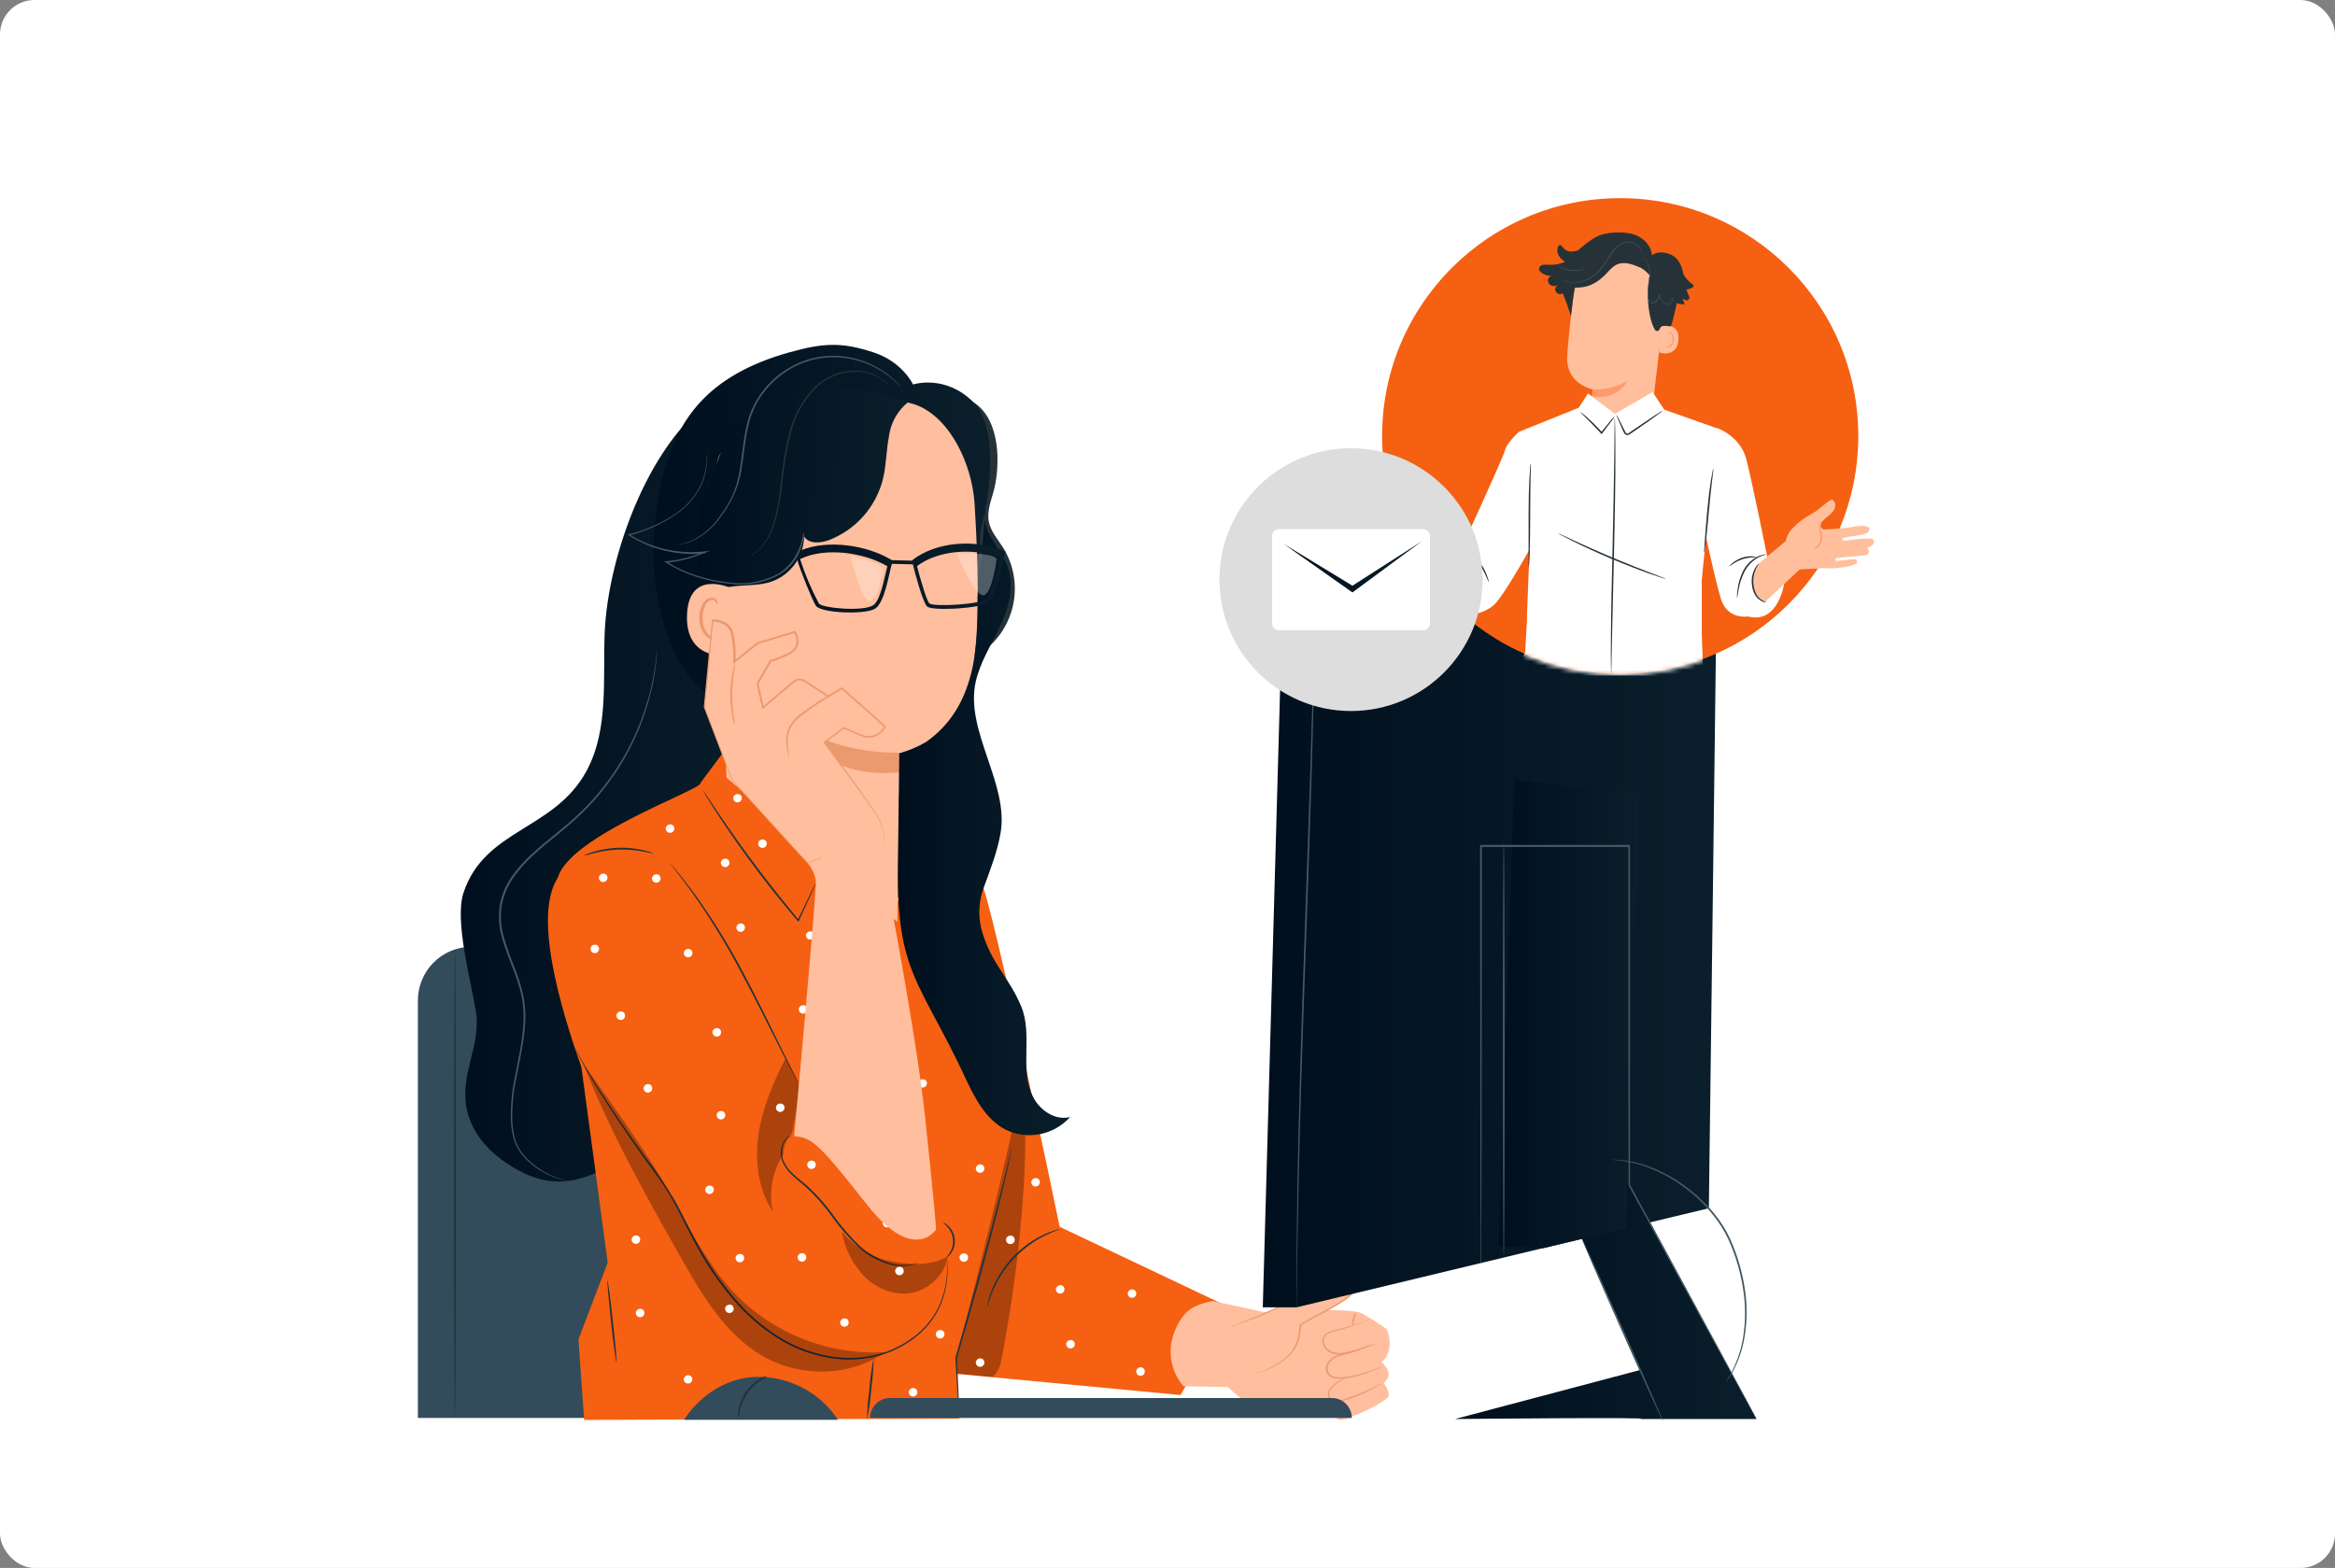 <svg width="542" height="364" viewBox="0 0 542 364" fill="none" xmlns="http://www.w3.org/2000/svg">
<rect x="0" y="0" width="542" height="364" fill="#808080" stroke="none"/>
<rect width="542" height="364" rx="8" fill="white"/>
<g clip-path="url(#clip0_2444_2980)">
<path d="M199.084 232.254V329.168H97V232.254C97 225.366 102.584 219.788 109.48 219.788H186.629C193.508 219.805 199.084 225.383 199.084 232.254Z" fill="#324C5B"/>
<path d="M105.809 274.729C105.809 304.762 105.719 329.11 105.595 329.11C105.471 329.11 105.38 304.762 105.38 274.729C105.38 244.696 105.471 220.348 105.595 220.348C105.71 220.348 105.809 244.696 105.809 274.729Z" fill="#263238"/>
<path d="M180.054 94.795C185.944 131.79 186.802 169.42 182.587 206.646C180.657 223.48 177.275 241.195 166.09 253.966C158.13 263.062 148.825 267.94 137.64 272.562C131.776 274.993 126.563 274.911 120.921 271.994C114.586 268.715 109.307 263.688 108.193 256.644C106.981 248.956 111.682 242.505 110.47 234.825C109.398 228.061 105.43 213.765 107.583 207.264C112.532 192.326 128.691 192.796 136.164 178.937C141.369 169.28 139.892 157.605 140.371 146.646C141.121 130.282 149.246 106.561 162.444 95.025" fill="url(#paint0_linear_2444_2980)"/>
<path d="M130.53 273.872C129.169 273.543 127.849 273.048 126.612 272.389C124.624 271.384 122.851 270 121.399 268.311C120.492 267.248 119.791 266.028 119.329 264.71C118.908 263.21 118.652 261.67 118.586 260.112C118.504 256.561 118.85 253.01 119.609 249.533C120.319 245.767 121.275 241.796 121.498 237.528C121.63 235.353 121.473 233.161 121.028 231.027C120.5 228.802 119.807 226.627 118.933 224.518C118.1 222.342 117.201 220.126 116.557 217.786C115.84 215.405 115.642 212.908 115.972 210.445C116.359 207.989 117.3 205.649 118.718 203.606C120.088 201.645 121.68 199.84 123.461 198.242C126.901 195.045 130.596 192.433 133.731 189.516C139.323 184.366 143.86 178.162 147.069 171.274C148.314 168.637 149.353 165.91 150.178 163.117C150.591 161.889 150.896 160.735 151.119 159.656C151.341 158.577 151.547 157.588 151.737 156.698C152.018 154.918 152.24 153.526 152.315 152.578C152.372 152.117 152.389 151.746 152.447 151.499C152.504 151.252 152.504 151.128 152.504 151.128C152.504 151.128 152.521 151.235 152.504 151.499C152.488 151.763 152.422 152.125 152.422 152.587C152.372 153.509 152.174 154.902 151.919 156.706C151.737 157.596 151.613 158.601 151.333 159.673C151.053 160.744 150.822 161.93 150.426 163.158C149.617 165.984 148.594 168.736 147.357 171.397C144.165 178.352 139.628 184.605 134.011 189.805C130.86 192.787 127.173 195.374 123.766 198.555C122.009 200.129 120.442 201.908 119.09 203.845C117.712 205.839 116.796 208.113 116.409 210.502C116.087 212.908 116.285 215.347 116.986 217.671C117.663 219.945 118.446 222.178 119.345 224.369C120.22 226.503 120.921 228.712 121.44 230.961C121.886 233.128 122.051 235.344 121.911 237.553C121.63 241.878 120.698 245.866 119.98 249.607C119.205 253.051 118.85 256.578 118.908 260.104C118.966 261.637 119.197 263.153 119.609 264.628C120.038 265.921 120.714 267.124 121.605 268.162C123.964 270.89 127.082 272.842 130.563 273.79C131.025 273.93 131.388 273.988 131.627 274.045C131.751 274.07 131.866 274.095 131.982 274.136C131.495 274.087 131.009 273.996 130.53 273.872Z" fill="#455A64"/>
<path d="M274.03 323.853L218.204 318.572L214.574 295.196L212.537 193.949C212.537 193.949 224.712 198.802 227.632 204.413C230.552 210.024 245.968 284.798 245.968 284.798L285.561 303.576L274.03 323.853Z" fill="#F56012"/>
<path d="M311.181 324.743C311.181 324.743 308.171 327.182 310.142 329.184C312.113 331.187 318.828 325.444 319.743 323.705C320.659 321.967 319.562 321.291 319.339 321.291L311.181 324.743Z" fill="#FFBE9D"/>
<path d="M310.901 324.793C309.614 325.287 307.222 327.998 310.117 329.118C313.012 330.239 321.154 325.493 322.086 324.471C323.018 323.45 321.211 321.11 321.211 321.11L321.904 320.286C323.364 318.366 320.675 316.232 320.675 316.232C323.769 313.719 322.259 308.89 321.764 308.487C320.453 307.432 316.205 304.919 316.205 304.919C312.79 303.321 293.818 304.68 293.818 304.68L281.553 302.035C278.204 302.612 276.265 303.683 275.036 305.01C274.03 306.213 273.23 307.572 272.677 309.039C270.887 313.34 271.663 318.275 274.69 321.818L285.017 321.983C286.361 323.318 287.83 324.513 289.405 325.559C292.177 327.429 296.301 328.311 299.691 327.026C302.801 325.839 310.901 324.817 310.901 324.817" fill="#FFBE9D"/>
<path d="M317.706 312.557C317.079 312.796 316.163 313.216 314.992 313.62C314.415 313.818 313.763 314.024 313.07 314.221C312.377 314.419 311.618 314.584 310.86 314.839C310.068 315.062 309.35 315.499 308.789 316.1C308.22 316.743 308.039 317.641 308.311 318.457C308.468 318.844 308.765 319.165 309.136 319.363C309.523 319.552 309.936 319.668 310.365 319.709C311.19 319.758 312.023 319.725 312.839 319.594C314.242 319.371 315.619 319.033 316.964 318.58C318.127 318.201 319.059 317.847 319.702 317.616C320.032 317.484 320.37 317.369 320.717 317.278C320.411 317.468 320.09 317.616 319.752 317.74C319.116 317.987 318.201 318.399 317.038 318.811C315.677 319.305 314.275 319.668 312.848 319.898C311.998 320.039 311.132 320.088 310.266 320.039C309.796 319.997 309.334 319.866 308.913 319.66C308.459 319.429 308.105 319.05 307.915 318.58C307.601 317.633 307.832 316.594 308.509 315.869C309.111 315.227 309.886 314.757 310.736 314.526C311.52 314.271 312.27 314.114 312.971 313.933C313.672 313.752 314.316 313.562 314.893 313.373C316.064 313.002 316.997 312.656 317.632 312.417C317.962 312.277 318.292 312.153 318.638 312.054C318.341 312.252 318.028 312.417 317.706 312.557Z" fill="#EB996E"/>
<path d="M316.922 306.641C316.295 306.905 315.388 307.3 314.233 307.729C313.078 308.157 311.684 308.586 310.109 308.981C309.292 309.113 308.525 309.426 307.849 309.896C307.214 310.481 307.041 311.428 307.445 312.195C307.824 312.986 308.525 313.587 309.367 313.842C310.15 314.098 310.983 314.172 311.8 314.057C313.202 313.785 314.58 313.414 315.924 312.936L318.688 312.112C319.026 311.997 319.372 311.906 319.719 311.848C319.397 311.997 319.067 312.129 318.729 312.236L315.998 313.192C314.662 313.711 313.285 314.114 311.874 314.394C311.008 314.526 310.126 314.46 309.292 314.189C308.369 313.917 307.593 313.257 307.173 312.392C306.966 311.939 306.892 311.445 306.966 310.95C307.041 310.464 307.288 310.019 307.667 309.706C308.385 309.204 309.202 308.866 310.068 308.734C311.643 308.38 313.037 307.935 314.192 307.556C315.347 307.177 316.271 306.822 316.914 306.575C317.236 306.427 317.574 306.312 317.912 306.213C317.59 306.386 317.26 306.526 316.922 306.641Z" fill="#EB996E"/>
<path d="M314.052 306.105C314.134 305.529 314.39 304.993 314.786 304.565C314.703 305.125 314.571 305.677 314.382 306.213C314.308 306.773 314.176 307.325 314.011 307.861C313.829 307.284 313.846 306.674 314.052 306.105Z" fill="#EB996E"/>
<path d="M290.453 318.992C290.453 318.992 293.562 318.918 297.876 315.861C302.19 312.804 301.572 308.553 301.943 307.679C302.314 306.806 313.986 301.879 314.225 299.44C314.464 297.001 313.375 297.067 313.037 296.556C312.699 296.045 292.663 305.389 292.663 305.389L285.446 308.124" fill="#FFBE9D"/>
<path d="M290.543 318.943C290.659 318.926 290.824 318.91 291.038 318.86C291.665 318.737 292.276 318.572 292.878 318.358C295.08 317.55 297.118 316.347 298.874 314.79C300.038 313.669 300.854 312.244 301.234 310.67C301.423 309.789 301.563 308.899 301.638 308.001C301.654 307.877 301.679 307.753 301.72 307.63C301.786 307.498 301.877 307.391 302.001 307.308C302.199 307.168 302.405 307.037 302.619 306.913C303.073 306.658 303.461 306.427 303.898 306.188C305.638 305.257 307.478 304.317 309.334 303.246C310.257 302.711 311.19 302.15 312.08 301.508C312.534 301.195 312.955 300.849 313.342 300.461C313.532 300.272 313.697 300.066 313.837 299.835C313.953 299.604 314.019 299.349 314.011 299.094C314.068 298.558 313.978 298.022 313.747 297.536C313.606 297.322 313.425 297.133 313.202 297.001C313.07 296.918 312.955 296.811 312.856 296.688C312.905 296.655 312.732 296.754 312.963 296.605V296.688H312.897L312.716 296.729C311.676 297.067 310.67 297.487 309.68 297.891C307.7 298.715 305.811 299.539 304.005 300.363L294.453 304.672C293.777 304.977 293.142 305.29 292.515 305.545L290.733 306.213L287.879 307.226L286.073 307.893L285.603 308.05C285.495 308.099 285.438 308.108 285.438 308.099C285.438 308.091 285.487 308.025 285.594 308.025L286.048 307.828L287.83 307.111L290.659 305.99L292.424 305.298C293.035 305.034 293.67 304.713 294.346 304.408C297.052 303.139 300.268 301.673 303.873 300.025C305.671 299.201 307.56 298.377 309.54 297.553C310.538 297.141 311.536 296.704 312.617 296.375L312.839 296.317C312.889 296.317 312.93 296.317 312.979 296.317C313.029 296.317 313.078 296.325 313.12 296.358L313.186 296.432C313.268 296.523 313.359 296.605 313.466 296.671C313.722 296.836 313.936 297.05 314.101 297.306C314.365 297.841 314.472 298.451 314.406 299.044C314.423 299.192 314.423 299.341 314.406 299.489C314.382 299.646 314.324 299.802 314.241 299.942C314.093 300.198 313.903 300.428 313.689 300.634C313.285 301.03 312.847 301.401 312.386 301.722C311.486 302.356 310.563 302.941 309.606 303.477C307.742 304.548 305.886 305.479 304.154 306.41C303.708 306.641 303.287 306.872 302.883 307.111C302.685 307.226 302.487 307.35 302.298 307.49C302.223 307.539 302.157 307.605 302.108 307.687C302.075 307.786 302.05 307.885 302.034 307.992C301.951 308.899 301.811 309.797 301.605 310.687C301.201 312.302 300.343 313.76 299.13 314.897C297.34 316.454 295.262 317.649 293.01 318.415C292.399 318.613 291.772 318.77 291.137 318.868L290.642 318.918H290.453L290.543 318.943Z" fill="#EB996E"/>
<path d="M310.068 321.324C309.688 321.637 309.35 321.983 309.045 322.37C308.69 322.774 308.517 323.301 308.55 323.837C308.682 324.405 309.111 324.859 309.68 325.007C310.315 325.172 310.975 325.147 311.594 324.933C313.854 324.249 316.064 323.392 318.193 322.378C319.009 321.983 319.653 321.629 320.098 321.373C320.321 321.225 320.552 321.11 320.799 321.011C320.609 321.192 320.395 321.357 320.164 321.489C319.562 321.892 318.943 322.255 318.3 322.593C316.172 323.689 313.945 324.578 311.651 325.254C310.975 325.485 310.249 325.509 309.556 325.32C308.872 325.13 308.352 324.57 308.22 323.878C308.187 323.268 308.393 322.675 308.806 322.23C309.127 321.835 309.49 321.48 309.895 321.167C310.472 320.714 311.107 320.352 311.783 320.08C312.023 319.964 312.287 319.89 312.551 319.857C311.668 320.236 310.827 320.731 310.068 321.324Z" fill="#EB996E"/>
<g opacity="0.3">
<path d="M218.484 318.572L230.387 319.668C232.226 318.127 232.424 315.836 232.862 313.496C236.573 293.54 239.543 266.918 237.167 246.756C230.684 268.599 224.968 296.729 218.484 318.572Z" fill="black"/>
</g>
<path d="M229.265 302.579C229.339 302.184 229.438 301.788 229.562 301.401C229.702 300.948 229.834 300.428 230.057 299.876C230.544 298.566 231.154 297.314 231.863 296.111C232.754 294.644 233.777 293.26 234.932 291.991C236.111 290.747 237.406 289.618 238.8 288.629C239.947 287.83 241.16 287.138 242.43 286.553C242.916 286.322 243.411 286.116 243.915 285.943C244.286 285.787 244.673 285.663 245.061 285.564C245.383 285.449 245.721 285.367 246.067 285.325C246.092 285.408 244.673 285.787 242.562 286.825C241.324 287.435 240.145 288.143 239.031 288.951C237.67 289.948 236.408 291.06 235.254 292.288C234.115 293.532 233.092 294.867 232.202 296.292C231.484 297.462 230.865 298.698 230.346 299.967C229.463 302.151 229.191 303.576 229.1 303.576C229.125 303.238 229.174 302.909 229.265 302.579Z" fill="#263238"/>
<path d="M217.808 189.664L209.675 181.993L202.886 201.571L168.564 173.729L162.576 181.771C163.524 183.188 128.815 195.053 129.326 205.287C129.705 213.468 134.275 242.719 134.275 242.719L141.064 293.103L134.267 310.926L135.595 329.629L222.691 329.324C222.691 329.324 222.089 317.567 221.94 315.218C221.94 315.218 237.472 256.232 237.472 247.712C237.472 239.192 216.744 192.927 216.744 192.927L217.808 189.664Z" fill="#F56012"/>
<path d="M133.904 199.132C130.703 201.719 128.278 204.059 127.454 209.703C125.268 224.328 136.981 253.068 136.981 253.068L146.805 264.908C146.805 264.908 175.402 300.692 185.771 309.352C196.139 318.011 204.297 318.011 204.297 318.011C204.297 318.011 211.234 314.263 215.276 308.775C219.317 303.287 217.297 285.399 217.297 285.399L186.381 250.184C186.381 250.184 169.133 221.164 159.705 205.237C154.435 196.33 141.963 192.647 133.904 199.132Z" fill="#F56012"/>
<path d="M133.533 243.403L134.036 244.326C134.465 245.133 135.116 246.311 135.999 247.819C137.748 250.827 140.437 255.095 143.934 260.244C145.658 262.815 147.638 265.617 149.782 268.583C152.158 271.681 154.36 274.911 156.381 278.248C158.452 281.824 160.217 285.779 162.403 289.676C164.63 293.713 167.244 297.528 170.214 301.063C173.175 304.606 176.648 307.679 180.533 310.184C184.154 312.499 188.196 314.073 192.427 314.815C196.263 315.507 200.206 315.35 203.975 314.37C205.674 313.917 207.308 313.257 208.85 312.417C210.285 311.667 211.638 310.761 212.884 309.723C214.03 308.792 215.053 307.729 215.936 306.55C216.727 305.504 217.412 304.375 217.965 303.189C218.823 301.261 219.4 299.226 219.68 297.133C219.837 295.806 219.911 294.48 219.895 293.145V292.098C219.887 291.983 219.887 291.859 219.895 291.744C219.903 291.859 219.903 291.983 219.895 292.098C219.911 292.321 219.961 292.7 219.961 293.145C220.01 294.488 219.961 295.823 219.821 297.157C219.573 299.267 219.02 301.335 218.171 303.288C217.618 304.499 216.942 305.652 216.142 306.715C215.251 307.918 214.22 309.006 213.073 309.953C211.82 311.016 210.45 311.939 208.999 312.705C207.44 313.571 205.773 314.246 204.049 314.708C200.239 315.721 196.255 315.894 192.369 315.202C188.08 314.46 183.981 312.878 180.31 310.538C176.392 308.017 172.886 304.919 169.9 301.343C166.915 297.784 164.283 293.944 162.04 289.882C159.854 285.96 158.039 282.038 156.043 278.445C154.047 274.853 151.622 271.78 149.485 268.797C147.349 265.814 145.411 263.005 143.67 260.417C140.206 255.235 137.55 250.942 135.842 247.902C134.984 246.385 134.358 245.191 133.945 244.367C133.755 243.963 133.599 243.658 133.491 243.427C133.434 243.32 133.384 243.213 133.343 243.098C133.417 243.189 133.483 243.296 133.533 243.403Z" fill="#263238"/>
<path d="M220.085 284.575C221.899 286.256 222.163 289.033 220.687 291.027C220.142 291.752 219.623 292.032 219.623 291.983C219.623 291.933 220.01 291.579 220.447 290.854C221.677 288.942 221.446 286.446 219.887 284.79C219.317 284.155 218.88 283.883 218.88 283.826C219.35 283.949 219.763 284.213 220.085 284.575Z" fill="#263238"/>
<path d="M212.669 293.367C212.521 293.417 212.331 293.499 212.1 293.565L211.275 293.754C209.535 294.051 207.745 293.927 206.054 293.4C203.563 292.601 201.27 291.299 199.323 289.56C197.013 287.377 194.927 284.979 193.087 282.392C191.264 279.83 189.161 277.473 186.835 275.355C185.738 274.416 184.632 273.559 183.7 272.636C182.809 271.796 182.1 270.774 181.605 269.654C180.937 267.965 181.168 266.053 182.232 264.578C182.545 264.199 182.933 263.903 183.379 263.705C183.535 263.639 183.692 263.598 183.857 263.565C183.271 263.804 182.76 264.191 182.364 264.677C181.407 266.119 181.226 267.94 181.894 269.538C182.381 270.618 183.082 271.582 183.956 272.381C184.872 273.279 185.969 274.111 187.09 275.051C189.458 277.168 191.586 279.541 193.434 282.128C195.248 284.691 197.31 287.08 199.579 289.256C201.492 290.986 203.736 292.296 206.178 293.112C207.819 293.655 209.559 293.812 211.275 293.59L212.1 293.441L212.677 293.285C212.834 293.227 212.999 293.194 213.164 293.169C213.007 293.252 212.842 293.318 212.669 293.367Z" fill="#263238"/>
<path d="M155.886 200.771L157.008 202.098C157.99 203.235 159.285 204.965 160.934 207.116C165.059 212.793 168.779 218.75 172.07 224.946C175.963 232.181 179.147 238.896 181.539 243.716L184.368 249.409L185.144 250.967C185.243 251.14 185.317 251.329 185.383 251.519C185.259 251.362 185.152 251.189 185.061 251.008L184.261 249.5C183.527 248.182 182.521 246.254 181.3 243.856C178.834 239.077 175.617 232.378 171.723 225.16C168.44 218.981 164.762 213.024 160.728 207.305C159.144 205.13 157.849 203.383 156.909 202.213C156.472 201.661 156.125 201.183 155.853 200.837C155.729 200.681 155.614 200.516 155.507 200.343C155.647 200.475 155.779 200.615 155.886 200.771Z" fill="#263238"/>
<g opacity="0.3">
<path d="M219.903 291.744C219.557 295.724 215.581 299.415 211.655 300.132C207.728 300.849 203.587 299.234 200.733 296.441C197.937 293.548 196.073 289.874 195.397 285.91C198.333 289.47 202.416 291.909 206.945 292.815C211.432 293.688 215.853 293.919 219.87 291.744" fill="black"/>
</g>
<g opacity="0.3">
<path d="M181.976 268.929C181.58 266.795 182.282 264.611 183.849 263.112C184.426 260.17 185.531 254.534 185.383 251.535C185.35 250.958 182.282 245.767 182.282 245.767C179.494 251.329 176.978 257.138 176.07 263.293C175.163 269.448 175.963 276.039 179.37 281.247C178.405 276.666 179.296 271.895 181.844 267.965" fill="black"/>
</g>
<g opacity="0.3">
<path d="M205.443 313.9C189.829 314.782 174.874 307.506 165.949 294.677C162.073 289.083 158.584 283.224 155.507 277.144C150.896 268.154 135.595 247.3 135.595 247.3C141.055 261.785 150.376 278.437 158.023 291.901C162.955 300.593 168.276 309.69 176.912 314.741C185.878 319.981 198.044 319.684 206.244 313.299" fill="black"/>
</g>
<path d="M222.65 329.069C222.633 328.871 222.584 328.624 222.584 328.327C222.534 327.627 222.468 326.671 222.386 325.477C222.229 322.972 222.015 319.453 221.759 315.227V315.169C223.211 310.217 224.918 304.219 226.708 297.742C229.084 289.165 231.138 281.37 232.565 275.71C233.249 272.917 233.81 270.659 234.214 269.011L234.668 267.182C234.709 266.968 234.775 266.762 234.858 266.556C234.833 266.778 234.8 266.992 234.75 267.207C234.66 267.66 234.536 268.278 234.379 269.044C234.049 270.642 233.521 272.95 232.853 275.784C231.5 281.461 229.496 289.272 227.121 297.858C225.322 304.334 223.59 310.332 222.114 315.276V315.177C222.312 319.404 222.468 322.947 222.584 325.419C222.633 326.63 222.691 327.578 222.691 328.278V329.028C222.708 329.11 222.708 329.201 222.691 329.283C222.666 329.217 222.658 329.143 222.65 329.069Z" fill="#263238"/>
<path d="M136.164 198.316C136.7 198.085 137.253 197.887 137.814 197.723C139.694 197.171 141.633 196.858 143.588 196.8C145.526 196.742 147.473 196.932 149.362 197.377C149.931 197.508 150.5 197.673 151.053 197.863C151.259 197.92 151.465 198.011 151.647 198.126C151.63 198.192 150.747 197.945 149.296 197.673C147.407 197.327 145.493 197.179 143.571 197.228C141.658 197.311 139.752 197.583 137.888 198.052C136.461 198.407 135.57 198.72 135.57 198.654C135.57 198.621 135.752 198.522 136.164 198.316Z" fill="#263238"/>
<path d="M163.442 183.823L164.209 184.96L167.022 189.154C169.422 192.68 172.787 197.508 176.73 202.683C179.906 206.852 182.95 210.609 185.424 213.576L185.144 213.617C186.389 211.013 187.429 208.863 188.179 207.305C188.542 206.597 188.823 206.02 189.045 205.575C189.136 205.369 189.252 205.171 189.384 204.982C189.326 205.204 189.243 205.41 189.144 205.616C188.938 206.069 188.682 206.663 188.361 207.388C187.643 208.961 186.653 211.137 185.449 213.757L185.342 214.004L185.16 213.798C182.644 210.865 179.568 207.116 176.392 202.938C172.441 197.764 169.1 192.894 166.766 189.327C165.603 187.522 164.687 186.072 164.069 185.05L163.368 183.872C163.277 183.74 163.203 183.592 163.145 183.444C163.26 183.559 163.359 183.683 163.442 183.823Z" fill="#263238"/>
<path d="M141.823 306.814C141.262 301.549 140.882 297.281 140.998 297.264C141.113 297.248 141.699 301.5 142.268 306.765C142.837 312.03 143.217 316.322 143.093 316.322C142.994 316.331 142.383 312.079 141.823 306.814Z" fill="#263238"/>
<path d="M202.243 322.42C202.053 324.834 201.723 327.232 201.261 329.605C201.294 327.19 201.484 324.776 201.814 322.378C201.996 319.964 202.325 317.567 202.796 315.194C202.754 317.608 202.565 320.022 202.243 322.42Z" fill="#263238"/>
<path d="M158.748 221.09C158.691 221.428 158.814 221.766 159.07 221.996C159.483 222.359 160.109 222.326 160.481 221.914C160.844 221.502 160.811 220.876 160.398 220.505L160.34 220.456C160.241 220.39 160.134 220.34 160.019 220.316C159.45 220.175 158.88 220.522 158.74 221.09H158.748Z" fill="white"/>
<path d="M167.665 201.052C168.078 201.414 168.704 201.381 169.076 200.969C169.439 200.557 169.406 199.931 168.993 199.56L168.944 199.511C168.845 199.445 168.737 199.395 168.622 199.371C168.053 199.231 167.484 199.577 167.343 200.145C167.286 200.483 167.409 200.821 167.665 201.052Z" fill="white"/>
<path d="M187.082 216.97C187.033 217.308 187.156 217.646 187.404 217.868C187.816 218.231 188.443 218.198 188.814 217.786C189.186 217.374 189.144 216.748 188.732 216.377H188.682C188.583 216.311 188.476 216.262 188.361 216.237C187.792 216.097 187.222 216.443 187.082 217.011V216.97Z" fill="white"/>
<path d="M208.743 209.448C209.155 209.81 209.782 209.777 210.153 209.365C210.516 208.953 210.483 208.327 210.071 207.956L210.013 207.907C209.914 207.841 209.799 207.791 209.683 207.767C209.122 207.635 208.553 207.981 208.421 208.541C208.363 208.879 208.487 209.217 208.743 209.448Z" fill="white"/>
<path d="M212.199 200.195C212.141 200.541 212.265 200.895 212.529 201.126C212.95 201.488 213.585 201.447 213.948 201.027C214.311 200.607 214.269 199.972 213.849 199.61L213.791 199.56C213.692 199.494 213.585 199.445 213.469 199.42C212.9 199.28 212.331 199.626 212.191 200.195H212.199Z" fill="white"/>
<path d="M210.558 190.554C210.508 190.892 210.632 191.23 210.879 191.453C211.292 191.815 211.919 191.782 212.29 191.37C212.661 190.958 212.62 190.332 212.207 189.961L212.149 189.92C212.05 189.854 211.943 189.805 211.828 189.78C211.259 189.64 210.689 189.986 210.549 190.554H210.558Z" fill="white"/>
<path d="M222.378 203.82C222.328 204.158 222.452 204.496 222.699 204.718C223.112 205.081 223.739 205.048 224.11 204.636C224.481 204.224 224.44 203.598 224.027 203.227L223.97 203.186C223.871 203.12 223.763 203.07 223.648 203.046C223.079 202.905 222.51 203.251 222.369 203.82H222.378Z" fill="white"/>
<path d="M195.281 208.549C195.694 208.912 196.321 208.879 196.692 208.467C197.055 208.055 197.022 207.429 196.609 207.058L196.552 207.009C196.453 206.943 196.337 206.893 196.222 206.869C195.661 206.737 195.092 207.083 194.96 207.643C194.902 207.981 195.026 208.319 195.281 208.549Z" fill="white"/>
<path d="M218.179 224.798C218.13 225.136 218.253 225.474 218.501 225.696C218.913 226.059 219.54 226.026 219.911 225.614C220.283 225.202 220.241 224.575 219.829 224.205H219.771C219.672 224.139 219.565 224.089 219.449 224.065C218.88 223.924 218.311 224.271 218.171 224.839V224.798H218.179Z" fill="white"/>
<path d="M239.708 275.191C240.12 275.553 240.747 275.52 241.118 275.108C241.49 274.696 241.448 274.07 241.036 273.699L240.986 273.658C240.887 273.592 240.78 273.543 240.665 273.518C240.095 273.378 239.526 273.724 239.386 274.293C239.337 274.631 239.46 274.968 239.708 275.191Z" fill="white"/>
<path d="M231.822 245.768C231.764 246.105 231.888 246.443 232.144 246.674C232.556 247.036 233.183 247.003 233.554 246.591C233.917 246.18 233.884 245.553 233.472 245.183L233.414 245.133C233.315 245.067 233.208 245.018 233.092 244.993C232.523 244.853 231.954 245.199 231.814 245.768H231.822Z" fill="white"/>
<path d="M175.996 195.687C175.947 196.025 176.07 196.363 176.318 196.586C176.73 196.948 177.357 196.915 177.728 196.503C178.1 196.091 178.058 195.465 177.646 195.094L177.588 195.053C177.489 194.987 177.382 194.938 177.266 194.913C176.697 194.773 176.128 195.119 175.988 195.687H175.996Z" fill="white"/>
<path d="M149.403 252.474C149.345 252.82 149.469 253.175 149.733 253.405C150.153 253.768 150.789 253.727 151.152 253.307C151.514 252.886 151.473 252.252 151.053 251.889L150.995 251.84C150.896 251.774 150.789 251.725 150.673 251.7C150.104 251.56 149.535 251.906 149.395 252.474H149.403Z" fill="white"/>
<path d="M139.348 204.504C139.76 204.866 140.387 204.833 140.758 204.421C141.13 204.009 141.088 203.383 140.676 203.013L140.618 202.971C140.519 202.905 140.404 202.856 140.288 202.831C139.727 202.699 139.158 203.045 139.026 203.606C138.977 203.944 139.1 204.281 139.348 204.504Z" fill="white"/>
<path d="M143.101 235.608C143.043 235.954 143.167 236.308 143.431 236.539C143.852 236.902 144.487 236.861 144.85 236.44C145.213 236.02 145.171 235.386 144.751 235.023L144.693 234.974C144.594 234.908 144.487 234.858 144.371 234.834C143.802 234.694 143.233 235.04 143.093 235.608H143.101Z" fill="white"/>
<path d="M166.37 258.72C166.312 259.058 166.436 259.396 166.692 259.626C167.104 259.989 167.731 259.956 168.102 259.544C168.465 259.132 168.432 258.506 168.02 258.135L167.962 258.085C167.863 258.02 167.756 257.97 167.64 257.945C167.071 257.805 166.502 258.151 166.362 258.72H166.37Z" fill="white"/>
<path d="M165.389 239.472C165.331 239.818 165.455 240.173 165.718 240.403C166.139 240.766 166.774 240.725 167.137 240.305C167.5 239.884 167.459 239.25 167.038 238.887L166.98 238.838C166.882 238.772 166.774 238.723 166.659 238.698C166.09 238.558 165.52 238.904 165.38 239.472H165.389Z" fill="white"/>
<path d="M151.671 204.677C152.084 205.039 152.711 205.006 153.082 204.594C153.445 204.183 153.412 203.556 152.999 203.186L152.942 203.136C152.843 203.07 152.727 203.021 152.612 202.996C152.051 202.864 151.482 203.21 151.35 203.771C151.292 204.108 151.416 204.446 151.671 204.677Z" fill="white"/>
<path d="M170.536 186.031C170.948 186.393 171.575 186.361 171.946 185.949C172.317 185.537 172.276 184.91 171.864 184.54L171.806 184.498C171.707 184.432 171.591 184.383 171.476 184.358C170.915 184.227 170.346 184.573 170.214 185.133C170.164 185.471 170.288 185.808 170.536 186.031Z" fill="white"/>
<path d="M171.253 216.08C171.666 216.443 172.293 216.41 172.664 215.998C173.035 215.586 172.994 214.96 172.581 214.589L172.532 214.548C172.425 214.482 172.309 214.433 172.185 214.4C171.624 214.268 171.055 214.622 170.932 215.182C170.882 215.52 171.006 215.858 171.253 216.08Z" fill="white"/>
<path d="M195.017 306.847C194.968 307.185 195.091 307.523 195.339 307.745C195.751 308.108 196.378 308.075 196.749 307.663C197.121 307.251 197.079 306.625 196.667 306.254L196.609 306.213C196.518 306.155 196.428 306.122 196.329 306.089C195.768 305.949 195.199 306.287 195.05 306.847H195.017Z" fill="white"/>
<path d="M222.732 291.769C222.675 292.107 222.798 292.444 223.054 292.675C223.466 293.038 224.093 293.005 224.465 292.593C224.827 292.181 224.794 291.555 224.382 291.184L224.324 291.134C224.225 291.068 224.118 291.019 224.003 290.994C223.433 290.854 222.864 291.2 222.724 291.769H222.732Z" fill="white"/>
<path d="M245.424 300.058C245.836 300.42 246.463 300.387 246.834 299.975C247.206 299.563 247.164 298.937 246.752 298.566L246.703 298.525C246.604 298.459 246.496 298.41 246.381 298.385C245.812 298.245 245.243 298.591 245.102 299.16C245.053 299.497 245.177 299.835 245.424 300.058Z" fill="white"/>
<path d="M247.503 311.89C247.453 312.227 247.577 312.565 247.824 312.788C248.237 313.15 248.864 313.117 249.235 312.705C249.606 312.293 249.565 311.667 249.152 311.296L249.095 311.255C248.996 311.189 248.888 311.14 248.773 311.115C248.204 310.975 247.635 311.321 247.494 311.89H247.503Z" fill="white"/>
<path d="M226.84 317.056C227.252 317.418 227.879 317.385 228.251 316.973C228.613 316.561 228.581 315.935 228.168 315.564L228.119 315.515C228.02 315.449 227.912 315.4 227.797 315.375C227.228 315.235 226.659 315.581 226.518 316.149C226.461 316.487 226.584 316.825 226.84 317.056Z" fill="white"/>
<path d="M233.538 287.641C233.48 287.987 233.604 288.341 233.868 288.572C234.288 288.934 234.924 288.893 235.287 288.473C235.649 288.053 235.608 287.418 235.188 287.056L235.13 287.006C235.031 286.94 234.924 286.891 234.808 286.866C234.239 286.726 233.67 287.072 233.53 287.641H233.538Z" fill="white"/>
<path d="M208.116 295.789C208.528 296.152 209.155 296.119 209.526 295.707C209.898 295.295 209.856 294.669 209.444 294.298L209.394 294.257C209.287 294.191 209.172 294.142 209.048 294.109C208.487 293.977 207.918 294.331 207.794 294.891C207.745 295.229 207.868 295.567 208.116 295.789Z" fill="white"/>
<path d="M146.937 288.498C147.349 288.86 147.976 288.827 148.347 288.415C148.718 288.003 148.677 287.377 148.265 287.006L148.207 286.965C148.1 286.891 147.984 286.841 147.86 286.817C147.3 286.693 146.747 287.039 146.615 287.6C146.565 287.937 146.689 288.275 146.937 288.498Z" fill="white"/>
<path d="M184.476 323.829C184.418 324.167 184.542 324.504 184.797 324.735C185.21 325.098 185.837 325.065 186.208 324.653C186.571 324.241 186.538 323.615 186.125 323.244L186.068 323.194C185.969 323.128 185.861 323.079 185.746 323.054C185.177 322.914 184.608 323.26 184.467 323.829H184.476Z" fill="white"/>
<path d="M168.647 304.565C169.059 304.927 169.686 304.894 170.057 304.482C170.42 304.07 170.387 303.444 169.975 303.073L169.917 303.024C169.818 302.958 169.703 302.908 169.587 302.884C169.026 302.752 168.457 303.098 168.325 303.658C168.267 303.996 168.391 304.334 168.647 304.565Z" fill="white"/>
<path d="M158.715 320.03C158.658 320.368 158.781 320.706 159.037 320.937C159.45 321.299 160.076 321.266 160.448 320.854C160.811 320.442 160.778 319.816 160.365 319.445L160.316 319.396C160.217 319.338 160.109 319.289 159.994 319.264C159.425 319.14 158.864 319.495 158.732 320.063L158.715 320.03Z" fill="white"/>
<path d="M185.424 234.158C185.366 234.496 185.49 234.834 185.746 235.064C186.158 235.427 186.785 235.394 187.156 234.982C187.519 234.57 187.486 233.944 187.074 233.573L187.016 233.523C186.917 233.458 186.81 233.408 186.694 233.383C186.125 233.243 185.556 233.589 185.416 234.158H185.424Z" fill="white"/>
<path d="M163.706 276.04C163.656 276.377 163.78 276.715 164.028 276.938C164.44 277.3 165.067 277.267 165.438 276.855C165.809 276.443 165.768 275.817 165.356 275.446L165.298 275.405C165.199 275.339 165.092 275.29 164.976 275.265C164.407 275.125 163.838 275.471 163.698 276.04H163.706Z" fill="white"/>
<path d="M170.75 291.901C170.701 292.238 170.824 292.576 171.072 292.799C171.484 293.161 172.111 293.128 172.482 292.716C172.853 292.304 172.812 291.678 172.4 291.307L172.342 291.266C172.243 291.2 172.136 291.151 172.02 291.126C171.451 290.986 170.882 291.332 170.742 291.901H170.75Z" fill="white"/>
<path d="M147.596 304.639C147.539 304.977 147.662 305.315 147.918 305.545C148.331 305.908 148.957 305.875 149.329 305.463C149.692 305.051 149.659 304.425 149.246 304.054L149.188 304.004C149.089 303.939 148.982 303.889 148.867 303.864C148.298 303.724 147.728 304.07 147.588 304.639H147.596Z" fill="white"/>
<path d="M210.953 323.038C210.904 323.375 211.028 323.713 211.275 323.936C211.688 324.298 212.314 324.265 212.686 323.853C213.057 323.441 213.016 322.815 212.603 322.444L212.545 322.403C212.438 322.337 212.323 322.288 212.199 322.255C211.638 322.123 211.069 322.477 210.945 323.038H210.953Z" fill="white"/>
<path d="M263.744 318.217C263.686 318.564 263.81 318.918 264.074 319.149C264.495 319.511 265.13 319.47 265.493 319.05C265.856 318.629 265.814 317.995 265.394 317.632L265.336 317.583C265.237 317.517 265.13 317.468 265.014 317.443C264.445 317.303 263.876 317.649 263.736 318.217H263.744Z" fill="white"/>
<path d="M217.239 309.558C217.181 309.904 217.305 310.258 217.569 310.489C217.989 310.851 218.625 310.81 218.987 310.39C219.35 309.97 219.309 309.335 218.889 308.973L218.831 308.923C218.732 308.857 218.625 308.808 218.509 308.783C217.94 308.643 217.371 308.989 217.231 309.558H217.239Z" fill="white"/>
<path d="M262.094 301.038C262.507 301.401 263.134 301.368 263.505 300.956C263.876 300.544 263.835 299.918 263.422 299.547L263.373 299.506C263.266 299.44 263.15 299.39 263.026 299.357C262.465 299.226 261.896 299.58 261.773 300.14C261.723 300.478 261.847 300.816 262.094 301.038Z" fill="white"/>
<path d="M187.379 270.231C187.33 270.568 187.453 270.906 187.701 271.129C188.113 271.491 188.74 271.458 189.111 271.046C189.482 270.634 189.441 270.008 189.029 269.637L188.971 269.596C188.872 269.53 188.765 269.481 188.649 269.456C188.08 269.316 187.511 269.662 187.371 270.231H187.379Z" fill="white"/>
<path d="M202.952 224.798C202.903 225.136 203.027 225.474 203.274 225.696C203.686 226.059 204.313 226.026 204.685 225.614C205.056 225.202 205.014 224.575 204.602 224.205H204.544C204.445 224.139 204.338 224.089 204.223 224.065C203.653 223.924 203.084 224.271 202.944 224.839V224.798H202.952Z" fill="white"/>
<path d="M207.159 265.097C207.572 265.46 208.198 265.427 208.57 265.015C208.933 264.603 208.9 263.977 208.487 263.606L208.438 263.556C208.339 263.491 208.231 263.441 208.116 263.416C207.547 263.276 206.978 263.622 206.837 264.191C206.78 264.529 206.903 264.867 207.159 265.097Z" fill="white"/>
<path d="M213.172 251.321C213.123 251.659 213.246 251.996 213.494 252.219C213.906 252.581 214.533 252.549 214.904 252.137C215.276 251.725 215.234 251.098 214.822 250.728H214.772C214.673 250.662 214.566 250.612 214.451 250.588C213.882 250.447 213.312 250.793 213.172 251.362V251.321Z" fill="white"/>
<path d="M185.16 291.719C185.103 292.065 185.226 292.42 185.49 292.65C185.911 293.013 186.546 292.972 186.909 292.551C187.272 292.131 187.231 291.497 186.81 291.134L186.752 291.085C186.653 291.019 186.546 290.969 186.431 290.945C185.861 290.805 185.292 291.151 185.152 291.719H185.16Z" fill="white"/>
<path d="M204.915 283.776C204.858 284.114 204.981 284.452 205.237 284.683C205.65 285.045 206.276 285.012 206.648 284.6C207.011 284.188 206.978 283.562 206.565 283.191L206.507 283.142C206.4 283.068 206.276 283.018 206.145 282.994C205.575 282.878 205.023 283.233 204.907 283.801V283.776H204.915Z" fill="white"/>
<path d="M196.774 241.236C197.187 241.598 197.814 241.565 198.185 241.153C198.556 240.741 198.515 240.115 198.102 239.744L198.044 239.703C197.946 239.637 197.83 239.588 197.715 239.563C197.154 239.431 196.585 239.777 196.453 240.338C196.403 240.676 196.527 241.013 196.774 241.236Z" fill="white"/>
<path d="M226.84 272.019C227.252 272.381 227.879 272.348 228.251 271.936C228.613 271.524 228.581 270.898 228.168 270.527L228.119 270.478C228.02 270.412 227.912 270.362 227.797 270.338C227.228 270.198 226.659 270.544 226.518 271.112C226.461 271.45 226.584 271.788 226.84 272.019Z" fill="white"/>
<path d="M180.12 256.99C180.071 257.328 180.195 257.665 180.442 257.888C180.855 258.25 181.481 258.217 181.853 257.805C182.224 257.393 182.183 256.767 181.77 256.396L181.712 256.355C181.613 256.289 181.506 256.24 181.391 256.215C180.822 256.075 180.252 256.421 180.112 256.99H180.12Z" fill="white"/>
<path d="M137.071 220.11C137.014 220.447 137.137 220.785 137.393 221.016C137.805 221.378 138.432 221.346 138.804 220.934C139.166 220.522 139.133 219.895 138.721 219.525L138.663 219.475C138.564 219.409 138.457 219.36 138.342 219.335C137.772 219.195 137.203 219.541 137.063 220.11H137.071Z" fill="white"/>
<path d="M154.55 192.186C154.492 192.524 154.616 192.861 154.872 193.092C155.284 193.455 155.911 193.422 156.282 193.01C156.645 192.598 156.612 191.972 156.2 191.601L156.142 191.551C156.043 191.485 155.936 191.436 155.82 191.411C155.251 191.271 154.682 191.617 154.542 192.186H154.55Z" fill="white"/>
<path d="M188.418 195.687C188.369 196.025 188.493 196.363 188.74 196.586C189.153 196.948 189.779 196.915 190.151 196.503C190.522 196.091 190.481 195.465 190.068 195.094L190.01 195.053C189.911 194.987 189.804 194.938 189.689 194.913C189.12 194.773 188.55 195.119 188.41 195.687H188.418Z" fill="white"/>
<path d="M210.228 153.205C215.688 155.594 221.965 155.141 227.03 151.993C235.509 146.728 238.108 135.589 232.829 127.118C231.591 125.174 229.966 123.369 229.529 121.12C229.018 118.524 230.189 115.929 230.816 113.35C232.037 108.233 232.449 97.497 225.957 93.377" fill="#263238"/>
<path d="M169.356 162.812C162.848 162.054 158.344 155.907 155.87 149.859C150.813 137.591 150.657 123.625 153.832 110.746C157.008 97.868 163.788 87.28 183.065 81.842C191.132 79.568 195.438 79.37 202.862 81.842C209.551 84.067 211.935 89.258 211.935 89.258C211.935 89.258 219.359 86.786 225.957 93.377C231.311 98.725 230.42 112.6 227.607 123.04C227.096 124.943 228.432 132.927 226.782 141.167" fill="url(#paint1_linear_2444_2980)"/>
<path d="M168.614 180.519L166.354 108.695C166.279 105.3 168.828 102.408 172.21 102.054L206.978 93.278C218.113 92.1 225.512 105.794 226.221 116.959C226.997 129.359 227.467 144.528 225.999 153.781C223.005 172.37 208.759 174.825 208.759 174.734C208.759 174.644 208.561 197.426 208.289 214.02" fill="#FFBE9D"/>
<path d="M208.759 179.291C190.118 181.03 183.816 168.094 183.816 168.094C191.355 172.568 199.991 174.866 208.759 174.735V179.291Z" fill="#EB996E"/>
<path d="M197.261 119.587C194.3 118.533 191.017 118.887 188.352 120.568C187.371 121.26 186.942 121.919 187.123 122.216C187.528 122.842 189.969 122.034 192.98 121.664C195.991 121.293 198.564 121.631 198.812 120.93C198.927 120.601 198.366 120.049 197.261 119.587Z" fill="#263238"/>
<path d="M226.931 138.711C227.022 149.843 226.593 164.196 214.913 172.254C212.983 173.391 210.904 174.265 208.735 174.85C208.735 174.85 208.421 199.626 208.421 201.216C208.099 225.951 213.634 227.846 224.093 250.266C226.254 254.897 228.778 259.775 233.29 262.18C238.396 264.743 244.591 263.565 248.402 259.305C244.97 260.228 241.357 257.772 239.774 254.592C238.19 251.411 238.174 247.704 238.24 244.161C238.306 240.618 238.413 236.959 237.052 233.663C234.396 227.253 230.618 224.163 228.391 217.572C226.98 213.823 226.98 209.678 228.391 205.929C229.851 201.95 231.542 197.583 232.251 193.397C234.239 181.919 223.945 169.667 226.477 158.297C227.5 153.691 230.139 149.637 232.144 145.352C234.148 141.068 235.551 136.099 233.901 131.666C232.218 127.077 227.442 123.048 228.778 118.351" fill="url(#paint2_linear_2444_2980)"/>
<path d="M187.462 200.376C188.451 201.538 189.111 202.947 189.375 204.446C189.614 206.564 184.344 263.771 184.344 263.771C188.658 264.01 190.58 266.16 201.36 279.805C212.141 293.45 217.297 285.416 217.297 285.416C217.297 285.416 216.942 280.044 214.781 259.7C212.62 239.357 205.435 202.732 205.435 202.732V193.397L187.462 200.376Z" fill="#FFBE9D"/>
<path d="M184.971 129.812L185.07 130.01C185.713 132.268 188.575 139.428 189.392 140.639C190.555 142.328 200.791 142.765 203.126 141.298C205.46 139.832 206.45 132.531 207.027 130.9L211.885 131.007C212.389 133.067 214.236 139.922 215.185 140.779C216.133 141.636 221.693 141.29 222.32 141.249C222.84 141.208 223.565 141.158 224.357 141.068C226.452 140.845 228.993 140.4 229.752 139.601C230.882 138.406 232.004 133.965 232.96 129.763L233.117 129.104C233.15 128.947 233.2 128.832 233.2 128.791L233.373 128.033C226.279 124.943 217.132 125.808 211.704 130.084L211.754 130.159L207.011 130.035C201.55 126.665 192.246 125.058 185.721 127.843L166.56 130.48V132.128L184.971 129.837V129.812ZM215.738 140.087C215.144 139.552 213.783 134.987 212.851 131.427C217.569 127.81 225.817 127.044 232.144 129.45V129.541C231.632 131.79 230.263 137.788 229.158 138.958C227.846 140.343 216.777 140.911 215.738 140.095V140.079V140.087ZM190.076 140.095C188.319 136.8 186.859 133.355 185.721 129.796C191.512 126.92 200.634 128.272 205.971 131.452C205.229 134.377 204.346 139.477 202.672 140.524C200.263 142.04 190.81 141.167 190.085 140.104V140.087L190.076 140.095Z" fill="url(#paint3_linear_2444_2980)"/>
<g opacity="0.3">
<path d="M197.442 129.054C197.442 129.054 199.892 139.848 201.954 139.519C204.016 139.189 205.006 132.045 205.006 132.045C203.703 130.29 197.442 129.054 197.442 129.054Z" fill="white"/>
</g>
<g opacity="0.3">
<path d="M222.105 128.634C222.105 128.634 226.238 138.522 228.3 138.192C230.354 137.862 231.352 129.746 231.352 129.746C230.049 127.991 222.105 128.634 222.105 128.634Z" fill="white"/>
</g>
<path d="M189.961 88.392L169.513 99.17L162.031 119.134L162.238 142.147C162.576 138.851 166.065 136.808 169.323 136.256C172.581 135.704 176.004 136.083 179.131 135.004C183.56 133.413 186.554 129.252 186.645 124.548C187.759 126.327 190.406 126.113 192.386 125.396C198.647 122.99 203.332 117.684 204.957 111.183C205.732 107.994 205.707 104.649 206.326 101.411C206.722 98.107 208.446 95.108 211.11 93.106L189.977 88.384L189.961 88.392Z" fill="url(#paint4_linear_2444_2980)"/>
<path d="M175.98 127.843C177.629 126.286 178.858 124.35 179.568 122.199C180.574 119.027 181.242 115.756 181.547 112.444C181.927 108.414 182.603 104.418 183.585 100.496C184.558 96.582 186.546 92.982 189.351 90.073C191.734 87.733 194.927 86.39 198.267 86.316C200.494 86.225 202.697 86.819 204.569 88.03C205.237 88.508 205.856 89.035 206.425 89.62C206.301 89.439 206.161 89.274 206.013 89.109C205.848 88.903 205.666 88.722 205.468 88.557C205.212 88.31 204.94 88.096 204.643 87.906C202.771 86.621 200.536 85.962 198.259 86.036C196.692 86.061 195.141 86.357 193.673 86.926C191.998 87.585 190.472 88.565 189.177 89.826C186.29 92.759 184.236 96.401 183.23 100.397C182.249 104.344 181.572 108.365 181.209 112.419C180.921 115.706 180.294 118.953 179.345 122.109C178.669 124.234 177.497 126.171 175.922 127.744C175.295 128.272 174.635 128.75 173.942 129.178C174.693 128.857 175.386 128.404 175.98 127.852V127.843Z" fill="#263238"/>
<path d="M157.082 126.303L157.693 126.336C158.468 126.278 159.243 126.13 159.986 125.891C162.683 124.803 165.034 122.999 166.783 120.667C168.028 119.085 169.109 117.387 170.024 115.599C171.039 113.54 171.74 111.34 172.103 109.074C172.524 106.684 172.754 104.171 173.159 101.609C173.365 100.299 173.645 99.005 173.984 97.728C174.363 96.426 174.858 95.157 175.468 93.946C177.918 89.356 181.985 85.83 186.876 84.058C190.893 82.65 195.248 82.551 199.323 83.778C202.078 84.578 204.635 85.929 206.837 87.75C207.242 88.046 207.572 88.376 207.86 88.64C208.149 88.903 208.38 89.134 208.561 89.34L208.99 89.76C209.032 89.818 209.081 89.867 209.139 89.909C208.487 89.085 207.753 88.318 206.945 87.635C204.751 85.748 202.177 84.339 199.397 83.507C195.265 82.213 190.827 82.287 186.744 83.729C181.729 85.525 177.572 89.134 175.097 93.855C174.47 95.083 173.959 96.377 173.579 97.703C173.216 99.013 172.977 100.34 172.754 101.617C172.342 104.212 172.128 106.734 171.715 109.082C171.385 111.323 170.734 113.498 169.769 115.542C168.878 117.297 167.814 118.961 166.601 120.51C164.91 122.825 162.625 124.638 159.978 125.759C158.988 126.097 157.957 126.303 156.909 126.368L157.091 126.311L157.082 126.303Z" fill="#455A64"/>
<path d="M186.464 123.831C186.373 123.963 186.414 124.144 186.348 124.383C186.282 124.622 186.233 124.935 186.142 125.297C186.051 125.66 185.927 126.055 185.804 126.517C185.424 127.621 184.913 128.684 184.286 129.664C183.428 130.991 182.306 132.12 180.995 132.985C177.398 135.037 173.208 135.819 169.117 135.193C166.659 134.946 164.225 134.443 161.875 133.677C159.309 132.878 156.851 131.741 154.591 130.291L154.575 130.653C157.627 130.365 160.613 129.598 163.417 128.379H163.574L164.819 127.86L163.467 128.016C157.354 128.684 151.185 127.267 145.98 123.996L145.963 124.325C149.881 123.336 153.593 121.664 156.934 119.381C159.606 117.577 161.718 115.064 163.029 112.114C163.772 110.186 164.151 108.143 164.151 106.083C164.102 105.382 164.019 104.839 164.044 104.451L164.069 104.031C164.069 103.982 164.069 103.941 164.069 103.891V104.031L164.036 104.517C164.052 104.921 164.11 105.465 164.077 106.141C164.028 108.176 163.623 110.186 162.873 112.081C161.594 114.94 159.549 117.396 156.967 119.159C153.659 121.408 149.972 123.048 146.087 124.004L145.683 124.103L146.037 124.333C151.308 127.67 157.561 129.112 163.764 128.437L163.656 128.066H163.5C160.687 129.269 157.701 130.027 154.657 130.299L154.121 130.274L154.575 130.579C156.868 132.046 159.342 133.191 161.949 133.982C164.333 134.748 166.791 135.251 169.274 135.498C173.447 136.108 177.695 135.284 181.333 133.158C182.653 132.293 183.783 131.156 184.641 129.837C185.276 128.84 185.771 127.761 186.109 126.632C186.241 126.171 186.29 125.751 186.431 125.396C186.571 125.042 186.587 124.688 186.604 124.465L186.629 123.905V123.715C186.579 123.74 186.513 123.773 186.455 123.814L186.464 123.831Z" fill="#455A64"/>
<path d="M170.593 151.837C170.569 152.158 159.342 154.342 159.458 143.202C159.573 132.062 169.274 136.346 169.546 136.478C169.546 136.478 170.618 151.515 170.593 151.837Z" fill="#FFBE9D"/>
<path d="M166.857 148.096C166.337 148.45 165.677 148.549 165.075 148.368C163.467 147.89 162.337 145.772 162.287 143.531C162.271 142.46 162.51 141.389 162.996 140.433C163.335 139.552 164.11 138.901 165.042 138.728C165.422 138.678 165.809 138.785 166.114 139.024C166.337 139.206 166.486 139.453 166.543 139.725C166.634 140.186 166.444 140.384 166.387 140.367C166.329 140.351 166.403 140.128 166.255 139.815C166.057 139.379 165.578 139.156 165.116 139.271C164.407 139.486 163.854 140.038 163.64 140.746C163.244 141.611 163.046 142.559 163.071 143.515C163.104 145.525 164.077 147.404 165.248 147.849C165.718 148.03 166.23 148.03 166.7 147.849C167.03 147.7 167.178 147.569 167.228 147.569C167.261 147.585 167.203 147.841 166.857 148.096Z" fill="#EB996E"/>
<path d="M195.826 169.041L199.661 170.689C203.513 172.362 205.435 168.769 205.435 168.769L202.556 166.141L195.372 159.722L191.668 161.37L187.709 158.503C186.348 157.514 184.476 157.629 183.255 158.783L177.134 164.55L175.815 158.651L178.834 153.386C178.834 153.386 179.79 153.419 183.148 151.738C186.505 150.057 184.467 146.712 184.467 146.712L175.815 149.34L170.453 153.65C170.569 151.483 170.404 149.316 169.966 147.19C169.249 143.836 165.422 144.075 165.422 144.075L163.5 164.18L169.966 181.178L187.462 200.326L205.435 193.381C205.435 193.381 204.948 192.178 203.992 190.035C203.035 187.893 191.297 172.337 191.297 172.337L195.826 169.041Z" fill="#FFBE9D"/>
<path d="M205.402 196.058C205.377 195.737 205.336 195.243 205.245 194.608C205.13 193.826 204.965 193.051 204.759 192.285C204.487 191.238 204.049 190.241 203.48 189.327C200.758 185.248 196.486 179.53 191.182 172.436L191.091 172.312L191.215 172.222L195.76 168.86L195.834 168.81H195.925L198.292 169.849C199.092 170.228 199.917 170.549 200.767 170.796C201.633 171.01 202.548 170.903 203.34 170.499C204.157 170.079 204.833 169.437 205.287 168.637L205.328 168.852C202.235 165.968 198.787 163.043 195.256 159.928H195.487L192.295 161.823L192.188 161.881L192.089 161.815L188.352 159.343C187.726 158.939 187.066 158.478 186.455 158.115C185.812 157.802 185.053 157.868 184.476 158.297L177.233 164.419L176.961 164.649L176.887 164.303C176.45 162.532 176.062 160.612 175.625 158.676V158.593L175.666 158.519L178.685 153.254L178.735 153.172H178.867C179.815 152.966 180.731 152.644 181.597 152.224C182.059 152.026 182.513 151.796 182.974 151.573C183.205 151.458 183.403 151.326 183.626 151.202C183.824 151.062 184.005 150.898 184.179 150.725C184.665 150.214 184.921 149.522 184.888 148.821C184.863 148.113 184.665 147.412 184.319 146.794L184.558 146.893L175.914 149.522H175.988L170.544 153.856L170.173 154.152V153.674C170.288 151.581 170.14 149.48 169.727 147.421C169.579 146.44 169.01 145.567 168.168 145.031C167.319 144.528 166.345 144.281 165.364 144.322L165.554 144.133C164.861 151.285 164.217 158.017 163.615 164.237V164.155L170.049 181.161V181.12L183.527 195.951L187.156 199.98L188.089 201.027C188.295 201.266 188.394 201.398 188.394 201.398L188.056 201.06C187.833 200.821 187.511 200.475 187.09 200.038L183.412 196.058L169.868 181.128C167.937 176.094 165.76 170.409 163.368 164.147V164.106C163.953 157.885 164.588 151.145 165.265 144.001V143.82H165.488C166.56 143.779 167.616 144.042 168.54 144.586C169.472 145.179 170.115 146.143 170.288 147.239C170.709 149.332 170.857 151.474 170.742 153.608L170.404 153.427L175.765 149.118H175.806L184.451 146.481L184.616 146.432L184.698 146.572C185.086 147.256 185.309 148.022 185.334 148.813C185.367 149.629 185.07 150.42 184.509 151.013C184.319 151.211 184.104 151.392 183.882 151.557C183.651 151.689 183.42 151.845 183.181 151.961C182.719 152.183 182.257 152.414 181.787 152.62C181.316 152.826 180.846 153.023 180.376 153.196C179.898 153.394 179.395 153.534 178.883 153.6L179.073 153.493L176.054 158.758V158.61C176.483 160.546 176.912 162.466 177.308 164.237L176.969 164.122L184.236 157.984C184.938 157.473 185.87 157.39 186.645 157.778C187.346 158.206 187.932 158.61 188.583 159.03L192.312 161.502H192.106L195.298 159.615L195.413 159.549L195.52 159.64C199.051 162.771 202.49 165.696 205.575 168.596L205.683 168.695L205.617 168.81C205.122 169.667 204.388 170.368 203.505 170.821C202.639 171.257 201.641 171.365 200.701 171.142C199.834 170.887 198.993 170.557 198.176 170.162L195.809 169.115H195.966L191.413 172.46V172.246C196.692 179.34 200.923 185.108 203.612 189.228C204.19 190.159 204.61 191.181 204.866 192.244C205.072 193.018 205.221 193.801 205.32 194.592C205.394 195.226 205.435 195.721 205.435 196.05C205.443 196.215 205.443 196.388 205.435 196.553C205.435 196.553 205.427 196.38 205.402 196.058Z" fill="#EB996E"/>
<path d="M182.941 175.08C182.743 174.281 182.611 173.474 182.537 172.658C182.397 171.422 182.578 170.17 183.049 169.016C183.742 167.665 184.756 166.503 186.002 165.63C188.146 163.982 190.406 162.499 192.765 161.18C193.673 160.678 194.423 160.299 194.951 160.06C195.207 159.903 195.487 159.796 195.776 159.722C195.545 159.911 195.289 160.076 195.017 160.208L192.914 161.444C190.613 162.828 188.385 164.336 186.257 165.967C185.061 166.8 184.08 167.904 183.395 169.181C182.941 170.277 182.743 171.463 182.834 172.641C182.966 174.668 183.28 175.937 183.197 175.937C183.073 175.665 182.983 175.377 182.941 175.08Z" fill="#EB996E"/>
<path d="M170.016 166.371C169.315 162.902 169.348 159.326 170.107 155.866C170.222 155.149 170.437 154.449 170.742 153.781C170.676 154.498 170.56 155.215 170.404 155.924C170.115 157.646 169.966 159.384 169.942 161.123C169.933 162.861 170.057 164.592 170.313 166.314C170.461 167.022 170.569 167.747 170.618 168.472C170.321 167.805 170.123 167.096 170.016 166.371Z" fill="#EB996E"/>
<path d="M158.79 329.604C158.79 329.604 164.811 319.239 176.862 319.651C184.005 319.931 190.58 323.639 194.506 329.604H158.79Z" fill="#324C5B"/>
<path d="M171.393 327.421C171.864 324.381 173.678 321.703 176.343 320.154C176.862 319.808 177.464 319.577 178.083 319.478C177.588 319.841 177.077 320.17 176.541 320.467C174.115 322.123 172.416 324.628 171.765 327.487C171.69 328.097 171.567 328.69 171.41 329.283C171.27 328.673 171.262 328.039 171.393 327.421Z" fill="#263238"/>
<path d="M201.963 329.168H313.78C313.78 326.614 311.709 324.545 309.152 324.545H206.59C204.066 324.545 202.004 326.564 201.963 329.085V329.168Z" fill="#324C5B"/>
<path d="M305.341 123.864H298.149L293.117 303.485H300.978L396.661 280.489C396.661 280.489 398.311 151.82 398.311 149.661L305.341 123.864Z" fill="url(#paint5_linear_2444_2980)"/>
<path d="M368.352 275.141L367.205 287.616L380.626 318.061L337.733 329.423C337.733 329.423 385.476 328.945 380.626 329.423H407.73L378.077 275.141H368.352Z" fill="url(#paint6_linear_2444_2980)"/>
<path d="M358.305 289.75L347.904 289.223L351.492 181.194L380.626 183.979L377.417 285.16L358.305 289.75Z" fill="url(#paint7_linear_2444_2980)"/>
<path d="M343.697 292.7V291.315C343.697 290.063 343.697 288.275 343.697 285.943C343.681 281.239 343.631 274.4 343.631 265.814C343.615 248.618 343.557 224.419 343.557 196.355V196.149H378.349V201.027C378.349 228.398 378.349 253.867 378.349 275.092V275.001L399.713 314.452C402.27 319.198 404.274 322.922 405.652 325.468C406.32 326.729 406.848 327.726 407.194 328.377C407.541 329.028 407.714 329.374 407.714 329.374C407.714 329.374 407.508 329.069 407.145 328.402C406.782 327.734 406.246 326.778 405.553 325.526C404.159 322.988 402.121 319.28 399.531 314.551C394.351 305.075 386.952 291.513 378.027 275.174V275.133C377.986 253.908 377.986 228.44 377.986 201.068V196.404L378.201 196.619H343.763L343.969 196.413C343.936 224.476 343.895 248.676 343.895 265.872C343.87 274.466 343.829 281.296 343.829 286.001V291.373C343.829 291.975 343.829 292.444 343.829 292.757V293.227C343.829 293.227 343.697 293.021 343.697 292.7Z" fill="#455A64"/>
<path d="M376.815 308.717C382.011 320.426 386.136 329.951 386.028 330C385.921 330.049 381.615 320.591 376.419 308.89C371.222 297.19 367.098 287.657 367.205 287.616C367.313 287.566 371.618 297.009 376.815 308.717Z" fill="#455A64"/>
<path d="M300.97 303.057V301.697C300.97 300.486 300.97 298.731 300.97 296.473C300.953 291.942 301.003 285.375 301.126 277.267C301.357 261.052 302.042 238.648 302.941 213.93C303.84 189.211 304.574 166.8 304.929 150.584C305.094 142.477 305.226 135.918 305.226 131.386C305.292 129.128 305.292 127.373 305.292 126.162V124.803C305.292 124.498 305.292 124.341 305.292 124.341V124.803C305.292 125.132 305.292 125.577 305.292 126.162V131.386C305.317 135.918 305.259 142.485 305.135 150.592C304.904 166.808 304.22 189.219 303.32 213.946C302.421 238.673 301.687 261.06 301.382 277.275C301.225 285.383 301.085 291.942 301.085 296.473C301.06 298.731 301.019 300.486 301.019 301.697V303.057C301.019 303.362 301.019 303.518 301.019 303.518C301.019 303.518 300.97 303.378 300.97 303.057Z" fill="#455A64"/>
<path d="M349.265 243.724C349.265 270.272 349.174 291.785 349.05 291.785C348.927 291.785 348.836 270.264 348.836 243.724C348.836 217.184 348.927 195.663 349.05 195.663C349.166 195.663 349.265 217.176 349.265 243.724Z" fill="#455A64"/>
<path d="M400.925 320.327L401.363 319.593C401.569 319.264 401.758 318.926 401.923 318.572C403.07 316.38 403.903 314.048 404.398 311.626C405.107 308.033 405.248 304.35 404.81 300.717C404.283 296.267 403.078 291.917 401.239 287.83C400.274 285.729 399.036 283.76 397.56 281.972C397.222 281.527 396.867 281.098 396.488 280.695C396.116 280.316 395.754 279.879 395.382 279.492C394.599 278.75 393.881 277.984 393.056 277.341C391.572 276.064 389.996 274.902 388.338 273.872C387.538 273.394 386.796 272.925 386.02 272.57C385.245 272.216 384.536 271.804 383.801 271.532C381.541 270.535 379.149 269.851 376.699 269.505C376.04 269.398 375.363 269.332 374.695 269.299C374.464 269.291 374.225 269.266 373.994 269.225C374.233 269.209 374.464 269.209 374.703 269.225C375.38 269.217 376.056 269.258 376.724 269.349C379.199 269.637 381.624 270.28 383.917 271.26C384.659 271.524 385.393 271.92 386.169 272.29C386.944 272.661 387.695 273.131 388.52 273.576C390.202 274.606 391.811 275.767 393.312 277.045C394.129 277.695 394.846 278.462 395.671 279.212C396.05 279.607 396.413 280.019 396.793 280.431C397.181 280.835 397.552 281.271 397.89 281.716C399.391 283.529 400.645 285.523 401.626 287.657C403.482 291.793 404.687 296.185 405.206 300.684C405.627 304.359 405.454 308.083 404.695 311.7C404.167 314.139 403.293 316.479 402.08 318.662C401.907 319.008 401.701 319.346 401.486 319.668C401.305 319.94 401.148 320.178 401.008 320.376C400.892 320.582 400.752 320.772 400.595 320.953C400.694 320.739 400.802 320.525 400.925 320.327Z" fill="#455A64"/>
<path d="M376.081 156.41C406.603 156.41 431.346 131.694 431.346 101.205C431.346 70.716 406.603 46 376.081 46C345.559 46 320.816 70.716 320.816 101.205C320.816 131.694 345.559 156.41 376.081 156.41Z" fill="#F56012"/>
<mask id="mask0_2444_2980" style="mask-type:luminance" maskUnits="userSpaceOnUse" x="320" y="46" width="112" height="111">
<path d="M376.081 156.822C406.603 156.822 431.346 132.105 431.346 101.617C431.346 71.128 406.603 46.412 376.081 46.412C345.559 46.412 320.816 71.128 320.816 101.617C320.816 132.105 345.559 156.822 376.081 156.822Z" fill="white"/>
</mask>
<g mask="url(#mask0_2444_2980)">
<path d="M365.275 68.403C366.034 62.471 371.214 58.112 377.194 58.392L377.788 58.417C384.181 59.084 387.183 64.852 386.342 71.238L383.298 96.887L372.839 99.87L369.243 95.94C369.399 94.152 369.705 90.411 369.688 90.411C369.672 90.411 363.576 89.175 363.774 83.02C363.873 80.037 364.574 73.924 365.267 68.411L365.275 68.403Z" fill="#FFBF9D"/>
<path d="M369.696 90.394C372.542 90.518 375.363 89.818 377.821 88.384C377.821 88.384 375.677 92.924 369.564 92.092L369.696 90.394Z" fill="#FF9A6C"/>
<path d="M385.641 75.761C385.748 75.72 389.938 74.69 389.6 78.909C389.262 83.127 385.113 81.916 385.113 81.784C385.113 81.652 385.633 75.761 385.633 75.761H385.641Z" fill="#FFBF9D"/>
<path d="M386.532 80.293C386.532 80.293 386.606 80.35 386.721 80.416C386.886 80.507 387.084 80.523 387.266 80.474C387.719 80.342 388.148 79.666 388.231 78.917C388.272 78.554 388.231 78.192 388.107 77.846C388.049 77.574 387.86 77.351 387.596 77.244C387.422 77.186 387.241 77.252 387.15 77.409C387.084 77.524 387.101 77.607 387.084 77.615C387.068 77.623 387.002 77.532 387.043 77.368C387.076 77.269 387.142 77.178 387.233 77.121C387.356 77.038 387.505 77.013 387.645 77.046C387.992 77.145 388.264 77.417 388.363 77.763C388.52 78.142 388.569 78.546 388.528 78.958C388.437 79.798 387.942 80.556 387.315 80.688C387.084 80.738 386.837 80.68 386.655 80.523C386.523 80.416 386.515 80.326 386.523 80.317L386.532 80.293Z" fill="#FF9A6C"/>
<path d="M357.274 62.149C357.365 61.91 357.555 61.713 357.786 61.605C358.289 61.358 358.841 61.441 359.377 61.474C360.722 61.548 362.058 61.317 363.296 60.798C362.891 60.559 362.528 60.263 362.223 59.916C361.596 59.2 361.283 58.129 361.662 57.239C361.72 57.074 361.852 56.942 362.017 56.884C362.297 56.818 362.512 57.107 362.693 57.329C363.263 58.079 363.823 58.4 364.764 58.4C365.333 58.4 365.886 58.285 366.397 58.046C366.413 58.03 366.43 58.005 366.455 57.988C366.686 57.774 366.917 57.576 367.148 57.387C368.847 55.953 370.29 54.956 371.734 54.495C373.854 53.819 377.31 53.745 379.405 54.47C381.5 55.195 383.306 57.049 383.438 59.249C384.717 58.326 386.515 58.466 387.934 59.167H387.967C389.551 59.883 390.351 61.672 390.705 63.352C390.722 63.443 390.738 63.542 390.755 63.633C391.242 64.555 391.934 65.346 392.792 65.939C392.941 66.047 393.114 66.17 393.114 66.352C393.114 66.533 392.957 66.673 392.8 66.763C392.388 67.011 391.918 67.167 391.439 67.217C391.555 67.62 391.712 68.016 391.893 68.403C392.058 68.725 392.248 69.12 392.058 69.425C391.893 69.656 391.596 69.763 391.316 69.689C391.044 69.606 390.796 69.466 390.582 69.276C390.73 69.722 390.879 70.175 391.027 70.62C390.425 70.677 389.823 70.587 389.262 70.364C388.8 71.888 388.322 74.748 387.827 75.761C386.713 75.695 386.441 75.555 385.872 75.703C385.129 75.893 385.303 77.195 384.387 76.775C383.917 76.552 383.315 74.665 383.191 74.171C382.366 70.817 382.275 67.332 382.919 63.937C382.3 63.163 381.533 62.52 380.667 62.042L380.733 62.116C379.058 61.4 377.153 60.658 375.462 61.342C374.151 61.877 373.317 63.13 372.286 64.102C370.34 65.956 368.236 66.862 365.556 66.772C365.176 68.609 364.879 71.633 364.657 73.363L363.436 69.787C363.329 69.573 363.246 69.367 363.164 69.153L363.139 69.087C363.007 68.749 362.891 68.403 362.726 68.065C361.728 68.823 360.442 67.456 361.258 66.5C361.423 66.31 361.613 66.145 361.819 66.014C361.357 66.393 360.722 66.508 360.161 66.31C359.592 66.088 359.246 65.511 359.311 64.91C359.394 64.506 359.674 64.184 360.062 64.044C359.295 64.044 358.553 63.822 357.917 63.394C357.48 63.13 357.093 62.693 357.274 62.166V62.149Z" fill="#263238"/>
<path d="M381.451 59.818C381.657 60.007 381.847 60.213 382.02 60.427C382.465 61.045 382.737 61.779 382.812 62.536C382.878 63.056 382.894 63.591 382.853 64.11C382.812 64.679 382.721 65.28 382.63 65.898C382.523 66.566 382.457 67.233 382.432 67.909C382.424 68.271 382.44 68.626 382.49 68.98C382.515 69.359 382.638 69.73 382.845 70.051C383.043 70.306 383.364 70.447 383.686 70.405C383.991 70.372 384.28 70.24 384.503 70.026C384.874 69.59 385.121 69.07 385.22 68.51H385.088C385.237 68.988 385.459 69.441 385.74 69.853C386.012 70.249 386.424 70.521 386.895 70.611C387.109 70.653 387.332 70.628 387.538 70.545C387.728 70.463 387.893 70.331 388 70.158C388.107 70.002 388.165 69.812 388.173 69.623C388.173 69.441 388.124 69.268 388.008 69.128L387.934 69.186C388.272 69.631 388.693 69.993 389.179 70.257C389.311 70.331 389.443 70.389 389.575 70.447C389.625 70.471 389.666 70.488 389.716 70.496C389.674 70.463 389.625 70.447 389.584 70.422C389.501 70.381 389.369 70.315 389.204 70.216C388.734 69.936 388.33 69.557 388.008 69.112L387.934 69.169C388.124 69.45 388.115 69.82 387.909 70.084C387.81 70.24 387.662 70.364 387.489 70.438C387.299 70.504 387.101 70.521 386.903 70.488C386.466 70.397 386.078 70.142 385.831 69.771C385.558 69.367 385.352 68.922 385.204 68.461L385.129 68.255L385.072 68.469C384.973 68.996 384.742 69.491 384.395 69.903C384.206 70.1 383.95 70.224 383.678 70.257C383.405 70.29 383.125 70.175 382.96 69.952C382.77 69.656 382.655 69.309 382.63 68.955C382.581 68.609 382.564 68.255 382.572 67.9C382.597 67.233 382.655 66.566 382.762 65.898C382.845 65.264 382.935 64.654 382.977 64.086C383.01 63.55 382.993 63.014 382.919 62.487C382.836 61.713 382.539 60.971 382.069 60.345C381.888 60.131 381.673 59.949 381.434 59.801L381.451 59.818Z" fill="#455A64"/>
<path d="M361.959 64.366C361.959 64.366 361.959 64.382 362.009 64.415C362.058 64.448 362.091 64.489 362.149 64.539C362.232 64.605 362.314 64.671 362.396 64.728C362.512 64.811 362.627 64.885 362.751 64.951C363.551 65.388 364.442 65.618 365.349 65.626C366.702 65.643 368.022 65.272 369.168 64.555C370.546 63.657 371.726 62.487 372.641 61.12C373.144 60.403 373.565 59.686 374.027 59.002C374.448 58.343 374.951 57.749 375.545 57.239C376.073 56.777 376.716 56.448 377.401 56.291C377.714 56.233 378.027 56.217 378.349 56.258C378.638 56.299 378.927 56.373 379.19 56.489C380.015 56.843 380.675 57.494 381.038 58.31C381.154 58.615 381.236 58.928 381.286 59.257V59.002C381.253 58.755 381.195 58.516 381.104 58.285C380.956 57.922 380.741 57.585 380.469 57.288C380.123 56.901 379.702 56.588 379.223 56.382C378.943 56.258 378.654 56.176 378.357 56.135C378.027 56.093 377.697 56.102 377.376 56.167C376.666 56.316 376.007 56.645 375.454 57.115C374.852 57.634 374.332 58.236 373.903 58.903C373.441 59.579 373.021 60.337 372.517 61.021C371.618 62.372 370.455 63.534 369.094 64.424C367.972 65.14 366.677 65.528 365.349 65.528C364.45 65.528 363.568 65.322 362.776 64.91C362.495 64.753 362.223 64.572 361.959 64.382V64.366Z" fill="#455A64"/>
<path d="M361.596 61.622C361.596 61.622 361.662 61.688 361.803 61.795C362.001 61.935 362.215 62.067 362.429 62.174C362.751 62.339 363.089 62.479 363.436 62.594C363.865 62.726 364.302 62.817 364.747 62.866C365.193 62.907 365.638 62.907 366.084 62.866C366.446 62.833 366.809 62.767 367.156 62.677C367.395 62.611 367.626 62.536 367.849 62.438C367.931 62.405 368.014 62.364 368.096 62.314C368.096 62.289 367.741 62.438 367.131 62.578C366.776 62.66 366.422 62.71 366.059 62.742C365.622 62.767 365.184 62.767 364.747 62.718C364.31 62.668 363.881 62.578 363.461 62.454C363.114 62.355 362.784 62.223 362.454 62.075C361.91 61.828 361.596 61.605 361.588 61.622H361.596Z" fill="#455A64"/>
<path d="M398.5 99.384C398.855 99.384 403.961 101.419 405.305 106.437C406.65 111.455 410.32 129.779 410.32 129.779L414.205 135.143C414.205 135.143 412.943 144.973 405.784 143.111C405.784 143.111 401.008 143.943 399.482 139.107C397.964 134.27 395.003 119.834 395.003 119.834L398.5 99.392V99.384Z" fill="white"/>
<path d="M354.47 143.432C354.173 147.84 355.492 117.148 355.542 116.028L352.589 100.241L366.463 94.654L368.608 91.342L374.852 96.088L383.603 91.013L386.309 95.099L398.5 99.409L395.011 134.715V147.041L395.366 156.863L353.142 156.797C352.21 153.707 353.884 151.837 354.016 151.474L354.47 143.432Z" fill="white"/>
<path d="M352.589 100.241C352.589 100.241 349.793 102.688 349.331 104.55C348.869 106.412 338.83 128.132 338.83 128.132L333.84 129.475L332.512 132.235C330.904 135.498 331.811 139.444 334.681 141.677C334.855 141.809 335.028 141.924 335.218 142.032C337.907 143.63 344.53 143.152 347.351 139.832C350.024 136.692 356.062 125.767 356.062 125.767V111.924L352.581 100.241H352.589Z" fill="white"/>
<path d="M336.24 130.323L329.081 126.096L325.625 130.323L326.342 132.366L335.58 139.222C336.719 138.282 337.478 136.964 337.725 135.506C338.146 132.935 336.232 130.323 336.232 130.323H336.24Z" fill="#FFBF9D"/>
<path d="M338.517 128.14C338.517 128.206 339.119 128.14 340.026 128.445C341.19 128.848 342.221 129.557 343.004 130.505C343.78 131.477 344.415 132.54 344.901 133.685C345.297 134.558 345.528 135.119 345.578 135.094C345.627 135.069 345.479 134.501 345.141 133.586C344.712 132.383 344.085 131.263 343.285 130.266C342.46 129.26 341.346 128.544 340.101 128.197C339.127 127.959 338.509 128.115 338.525 128.14H338.517Z" fill="#263238"/>
<path d="M329.188 128.444C329.254 128.313 329.782 125.272 327.464 123.287C325.146 121.301 323.059 120.609 321.805 120.048C320.552 119.488 317.929 117.305 317.467 117.832C317.005 118.359 316.807 119.159 317.467 120.114C318.127 121.07 321.921 122.512 321.401 123.723C321.187 124.226 319.991 124.308 319.991 124.308C319.991 124.308 315.421 124.605 313.499 124.44C311.577 124.275 309.862 124.638 309.961 125.297C310.06 125.956 310.422 126.327 312.014 126.459C313.606 126.591 316.188 126.492 316.312 126.854C316.436 127.217 315.916 127.447 314.984 127.382C314.052 127.316 309.688 127.316 309.391 127.81C309.119 128.28 309.268 128.881 309.738 129.153C309.796 129.186 309.853 129.219 309.919 129.235L310.942 129.59C310.942 129.59 310.348 130.422 310.843 130.883C311.338 131.345 312.468 131.18 312.468 131.18L318.259 131.015C318.259 131.015 318.589 131.37 318.424 131.6C318.259 131.831 313.722 131.51 313.689 132.004C313.656 132.498 313.252 132.721 314.613 133.075C315.974 133.429 319.38 133.405 320.601 133.075C321.822 132.746 326.961 132.515 326.961 132.515L329.171 128.428L329.188 128.444Z" fill="#FFBF9D"/>
<path d="M407.912 131.081L414.618 125.52L418.47 129.837L418 131.955L409.619 139.823C408.374 139.115 407.433 137.969 406.988 136.602C406.155 134.245 407.92 131.073 407.92 131.073L407.912 131.081Z" fill="#FFBF9D"/>
<path d="M414.692 128.395C414.61 128.272 413.735 125.314 415.806 123.072C417.876 120.831 419.864 119.9 421.052 119.192C422.239 118.483 424.574 116.019 425.094 116.489C425.613 116.959 425.91 117.725 425.366 118.755C424.821 119.785 422.215 120.988 422.305 122.306C422.347 122.85 422.809 123.254 423.353 123.212C423.353 123.212 427.923 122.974 429.795 122.586C431.668 122.199 433.433 122.364 433.416 123.031C433.4 123.699 433.062 124.102 431.511 124.415C429.96 124.729 427.37 124.935 427.279 125.314C427.189 125.693 427.741 125.857 428.657 125.668C429.572 125.478 433.911 124.984 434.266 125.445C434.588 125.882 434.497 126.5 434.06 126.83C434.01 126.863 433.961 126.896 433.911 126.92L432.938 127.406C432.938 127.406 433.622 128.156 433.185 128.675C432.748 129.194 431.61 129.161 431.61 129.161L425.852 129.705C425.852 129.705 425.564 130.092 425.753 130.307C425.943 130.521 430.406 129.664 430.505 130.158C430.604 130.653 431.016 130.834 429.704 131.32C428.393 131.806 425.011 132.202 423.757 132.037C422.503 131.872 417.381 132.218 417.381 132.218L414.7 128.395H414.692Z" fill="#FFBF9D"/>
<path d="M366.809 95.643C366.809 95.643 367.247 96.146 368.014 96.895C368.781 97.645 369.804 98.683 370.925 99.878L371.61 100.62L371.759 100.785L371.891 100.612C372.748 99.516 373.491 98.535 374.01 97.826C374.316 97.464 374.58 97.069 374.794 96.648C374.431 96.953 374.109 97.299 373.829 97.678C373.26 98.346 372.484 99.301 371.61 100.389H371.891L371.206 99.639C370.257 98.609 369.251 97.637 368.195 96.714C367.379 96.006 366.851 95.61 366.818 95.651L366.809 95.643Z" fill="#263238"/>
<path d="M397.708 108.752C397.609 108.991 397.543 109.247 397.51 109.502C397.403 109.988 397.271 110.697 397.131 111.57C396.851 113.325 396.545 115.764 396.298 118.458C396.05 121.153 395.869 123.6 395.729 125.371C395.671 126.187 395.622 126.887 395.58 127.464C395.547 127.72 395.547 127.983 395.58 128.239C395.663 127.991 395.712 127.736 395.737 127.481C395.811 126.986 395.902 126.278 396.009 125.396C396.215 123.633 396.438 121.194 396.686 118.491C396.933 115.789 397.197 113.366 397.403 111.603C397.502 110.787 397.593 110.095 397.659 109.518C397.708 109.263 397.725 109.008 397.717 108.744L397.708 108.752Z" fill="#263238"/>
<path d="M355.319 107.524C355.245 107.838 355.196 108.151 355.187 108.472C355.13 109.073 355.064 109.963 355.006 111.051C354.882 113.226 354.816 116.242 354.816 119.571V130.661C354.8 130.974 354.816 131.295 354.857 131.609C354.923 131.295 354.956 130.982 354.965 130.661C355.006 130.051 355.047 129.17 355.08 128.082C355.154 125.899 355.179 122.883 355.187 119.562C355.196 116.242 355.22 113.226 355.27 111.051C355.294 110.021 355.319 109.156 355.336 108.472C355.36 108.159 355.36 107.846 355.327 107.533L355.319 107.524Z" fill="#263238"/>
<path d="M403.21 138.752C403.268 138.752 403.367 138.035 403.565 136.882C403.821 135.382 404.299 133.94 405 132.589C405.726 131.254 406.807 130.158 408.135 129.417C409.166 128.873 409.924 128.799 409.9 128.733C409.727 128.7 409.553 128.708 409.38 128.758C408.91 128.84 408.456 128.98 408.019 129.186C406.6 129.886 405.429 131.015 404.678 132.408C403.961 133.8 403.499 135.308 403.326 136.865C403.169 138.027 403.161 138.76 403.21 138.76V138.752Z" fill="#263238"/>
<path d="M401.47 131.444C401.544 131.526 402.625 130.422 404.381 129.837C406.138 129.252 407.673 129.442 407.673 129.343C407.673 129.244 406.114 128.857 404.266 129.507C402.418 130.158 401.387 131.403 401.47 131.444Z" fill="#263238"/>
<path d="M373.977 156.591C374.01 156.393 374.019 156.187 374.019 155.981C374.019 155.553 374.043 154.976 374.06 154.243C374.085 152.702 374.134 150.527 374.184 147.865C374.316 142.444 374.481 135.02 374.679 126.813C374.868 118.607 374.975 111.142 374.967 105.753C374.967 103.059 374.942 100.875 374.909 99.367C374.885 98.65 374.868 98.066 374.86 97.629C374.86 97.423 374.843 97.225 374.819 97.027C374.786 97.225 374.778 97.431 374.786 97.629C374.786 98.057 374.786 98.634 374.769 99.367C374.769 100.908 374.736 103.083 374.712 105.745C374.654 111.133 374.497 118.574 374.316 126.797C374.126 135.02 373.961 142.46 373.928 147.849C373.903 150.543 373.903 152.727 373.928 154.234C373.928 154.951 373.953 155.536 373.953 155.973C373.953 156.179 373.953 156.377 373.977 156.583V156.591Z" fill="#263238"/>
<path d="M408.242 130.851C408.242 130.851 407.714 131.205 407.268 132.111C407.004 132.63 406.807 133.191 406.699 133.767C406.576 134.476 406.567 135.201 406.675 135.91C406.757 136.626 406.971 137.327 407.301 137.97C407.59 138.489 407.986 138.942 408.473 139.288C409.314 139.881 409.99 139.865 409.982 139.832C409.504 139.634 409.05 139.387 408.638 139.082C408.209 138.728 407.862 138.299 407.607 137.805C407.31 137.195 407.12 136.536 407.046 135.86C406.947 135.185 406.947 134.501 407.046 133.825C407.136 133.273 407.301 132.737 407.516 132.227C407.887 131.337 408.291 130.892 408.25 130.851H408.242Z" fill="#263238"/>
<path d="M334.228 139.996C334.228 139.996 334.401 139.996 334.673 139.864C335.061 139.691 335.432 139.477 335.762 139.214C338.113 137.409 338.748 134.13 337.238 131.584C337.024 131.213 336.768 130.875 336.471 130.57C336.257 130.356 336.117 130.265 336.117 130.282C336.117 130.298 336.554 130.785 337.016 131.716C338.311 134.179 337.717 137.211 335.597 139.016C334.813 139.7 334.195 139.947 334.228 140.013V139.996Z" fill="#263238"/>
<path d="M361.613 123.773C361.902 123.979 362.215 124.16 362.537 124.317C363.139 124.646 364.03 125.099 365.135 125.651C367.346 126.747 370.439 128.197 373.903 129.664C377.376 131.131 380.568 132.342 382.894 133.166C384.057 133.578 385.006 133.883 385.666 134.105C386.004 134.229 386.35 134.328 386.697 134.393C386.383 134.229 386.053 134.08 385.715 133.973L382.985 132.927C380.683 132.045 377.508 130.801 374.035 129.334C370.562 127.868 367.469 126.475 365.234 125.429L362.586 124.201C362.273 124.036 361.943 123.896 361.605 123.789L361.613 123.773Z" fill="#263238"/>
<path d="M320.477 122.133C320.436 122.174 320.75 122.487 321.146 122.998C321.376 123.295 321.533 123.649 321.607 124.012C321.69 124.424 321.69 124.918 321.756 125.445C321.888 126.377 322.383 127.217 323.142 127.777C323.719 128.189 324.165 128.255 324.173 128.222C324.181 128.189 323.793 128.008 323.307 127.571C322.663 127.011 322.243 126.245 322.111 125.404C322.078 124.91 322.012 124.424 321.921 123.938C321.822 123.526 321.624 123.147 321.335 122.834C320.865 122.314 320.502 122.1 320.477 122.125V122.133Z" fill="#FF9A6C"/>
<path d="M424.962 127.827C424.962 127.925 426.751 128.016 428.995 127.909C431.239 127.802 433.012 127.555 433.004 127.439C432.996 127.324 431.197 127.439 428.979 127.538C426.76 127.637 424.962 127.719 424.962 127.818V127.827Z" fill="#FF9A6C"/>
<path d="M420.854 127.522C420.854 127.522 421.283 127.489 421.794 127.06C422.462 126.483 422.842 125.635 422.817 124.753C422.776 124.292 422.693 123.839 422.569 123.394C422.479 123.048 422.429 122.685 422.437 122.322C422.47 121.993 422.545 121.68 422.66 121.375C422.635 121.334 422.264 121.622 422.174 122.306C422.132 122.685 422.157 123.072 422.24 123.451C422.347 123.88 422.413 124.316 422.454 124.761C422.462 125.544 422.165 126.302 421.621 126.871C421.2 127.332 420.837 127.489 420.862 127.546L420.854 127.522Z" fill="#FF9A6C"/>
<path d="M375.223 96.294C375.173 96.319 375.495 97.118 376.04 98.395C376.18 98.716 376.336 99.062 376.493 99.433C376.658 99.845 376.848 100.249 377.062 100.636C377.227 100.892 377.524 101.032 377.829 100.991C378.093 100.925 378.333 100.801 378.547 100.636C378.959 100.356 379.388 100.059 379.826 99.763C381.574 98.56 383.141 97.456 384.263 96.64C385.385 95.824 386.053 95.297 386.053 95.256C386.053 95.215 385.294 95.659 384.131 96.426C382.968 97.192 381.376 98.255 379.628 99.458L378.357 100.34C378.192 100.48 377.994 100.587 377.788 100.661C377.615 100.686 377.442 100.595 377.359 100.447C376.947 99.697 376.609 98.889 376.287 98.304C375.677 97.044 375.281 96.278 375.231 96.302L375.223 96.294Z" fill="#263238"/>
</g>
<path d="M314.011 164.237C330.297 164.237 343.499 151.049 343.499 134.781C343.499 118.513 330.297 105.325 314.011 105.325C297.724 105.325 284.522 118.513 284.522 134.781C284.522 151.049 297.724 164.237 314.011 164.237Z" fill="white"/>
<path d="M313.598 165.061C330.463 165.061 344.134 151.405 344.134 134.558C344.134 117.712 330.463 104.056 313.598 104.056C296.734 104.056 283.062 117.712 283.062 134.558C283.062 151.405 296.734 165.061 313.598 165.061Z" fill="#DDDDDD"/>
<path d="M330.334 122.825H296.854C295.979 122.825 295.27 123.533 295.27 124.407V144.709C295.27 145.583 295.979 146.291 296.854 146.291H330.334C331.209 146.291 331.918 145.583 331.918 144.709V124.407C331.918 123.533 331.209 122.825 330.334 122.825Z" fill="white"/>
<path d="M313.928 137.533L297.934 126.245L313.928 135.967L330.037 125.643L313.928 137.533Z" fill="url(#paint8_linear_2444_2980)"/>
<path d="M414.841 128.206C414.758 128.082 413.859 125.058 415.971 122.776C418.082 120.494 420.111 119.538 421.316 118.821C422.52 118.104 424.912 115.583 425.44 116.061C425.968 116.539 426.265 117.321 425.712 118.376C425.159 119.423 422.503 120.65 422.594 122.001C422.635 122.554 423.114 122.966 423.658 122.924C423.658 122.924 428.319 122.685 430.232 122.29C432.146 121.894 433.944 122.059 433.919 122.743C433.895 123.427 433.556 123.839 431.981 124.16C430.406 124.482 427.758 124.688 427.667 125.075C427.576 125.462 428.145 125.635 429.069 125.437C429.993 125.24 434.423 124.737 434.786 125.207C435.115 125.652 435.025 126.286 434.579 126.616C434.53 126.649 434.48 126.682 434.423 126.706L433.424 127.201C433.424 127.201 434.126 127.967 433.68 128.494C433.235 129.022 432.072 128.989 432.072 128.989L426.199 129.541C426.199 129.541 425.902 129.936 426.1 130.159C426.298 130.381 430.843 129.508 430.942 130.002C431.041 130.496 431.461 130.686 430.125 131.18C428.789 131.675 425.333 132.078 424.054 131.914C422.776 131.749 417.546 132.103 417.546 132.103L414.816 128.206H414.841Z" fill="#FFBF9D"/>
<path d="M420.969 127.522C420.969 127.522 421.406 127.489 421.926 127.044C422.611 126.451 422.99 125.586 422.965 124.687C422.924 124.218 422.842 123.748 422.71 123.295C422.611 122.941 422.569 122.57 422.569 122.199C422.602 121.87 422.677 121.54 422.8 121.227C422.776 121.186 422.396 121.482 422.306 122.174C422.264 122.562 422.289 122.957 422.371 123.344C422.479 123.781 422.553 124.226 422.594 124.679C422.602 125.478 422.297 126.253 421.745 126.83C421.316 127.299 420.945 127.456 420.969 127.514V127.522Z" fill="#FF9A6C"/>
</g>
<defs>
<linearGradient id="paint0_linear_2444_2980" x1="106.956" y1="184.548" x2="185.218" y2="184.548" gradientUnits="userSpaceOnUse">
<stop stop-color="#000F1E"/>
<stop offset="1" stop-color="#0A1F2B"/>
</linearGradient>
<linearGradient id="paint1_linear_2444_2980" x1="151.712" y1="121.441" x2="229.851" y2="121.441" gradientUnits="userSpaceOnUse">
<stop stop-color="#000F1E"/>
<stop offset="1" stop-color="#0A1F2B"/>
</linearGradient>
<linearGradient id="paint2_linear_2444_2980" x1="208.405" y1="190.942" x2="248.402" y2="190.942" gradientUnits="userSpaceOnUse">
<stop stop-color="#000F1E"/>
<stop offset="1" stop-color="#0A1F2B"/>
</linearGradient>
<linearGradient id="paint3_linear_2444_2980" x1="166.568" y1="134.179" x2="233.381" y2="134.179" gradientUnits="userSpaceOnUse">
<stop stop-color="#000F1E"/>
<stop offset="1" stop-color="#0A1F2B"/>
</linearGradient>
<linearGradient id="paint4_linear_2444_2980" x1="162.259" y1="114.58" x2="209.9" y2="116.98" gradientUnits="userSpaceOnUse">
<stop stop-color="#000F1E"/>
<stop offset="1" stop-color="#0A1F2B"/>
</linearGradient>
<linearGradient id="paint5_linear_2444_2980" x1="293.117" y1="213.674" x2="398.311" y2="213.674" gradientUnits="userSpaceOnUse">
<stop stop-color="#000F1E"/>
<stop offset="1" stop-color="#0A1F2B"/>
</linearGradient>
<linearGradient id="paint6_linear_2444_2980" x1="337.733" y1="302.282" x2="407.73" y2="302.282" gradientUnits="userSpaceOnUse">
<stop stop-color="#000F1E"/>
<stop offset="1" stop-color="#0A1F2B"/>
</linearGradient>
<linearGradient id="paint7_linear_2444_2980" x1="347.904" y1="235.476" x2="380.626" y2="235.476" gradientUnits="userSpaceOnUse">
<stop stop-color="#000F1E"/>
<stop offset="1" stop-color="#0A1F2B"/>
</linearGradient>
<linearGradient id="paint8_linear_2444_2980" x1="297.934" y1="131.584" x2="330.037" y2="131.584" gradientUnits="userSpaceOnUse">
<stop stop-color="#000F1E"/>
<stop offset="1" stop-color="#0A1F2B"/>
</linearGradient>
<clipPath id="clip0_2444_2980">
<rect width="338" height="284" fill="white" transform="translate(97 46)"/>
</clipPath>
</defs>
</svg>
